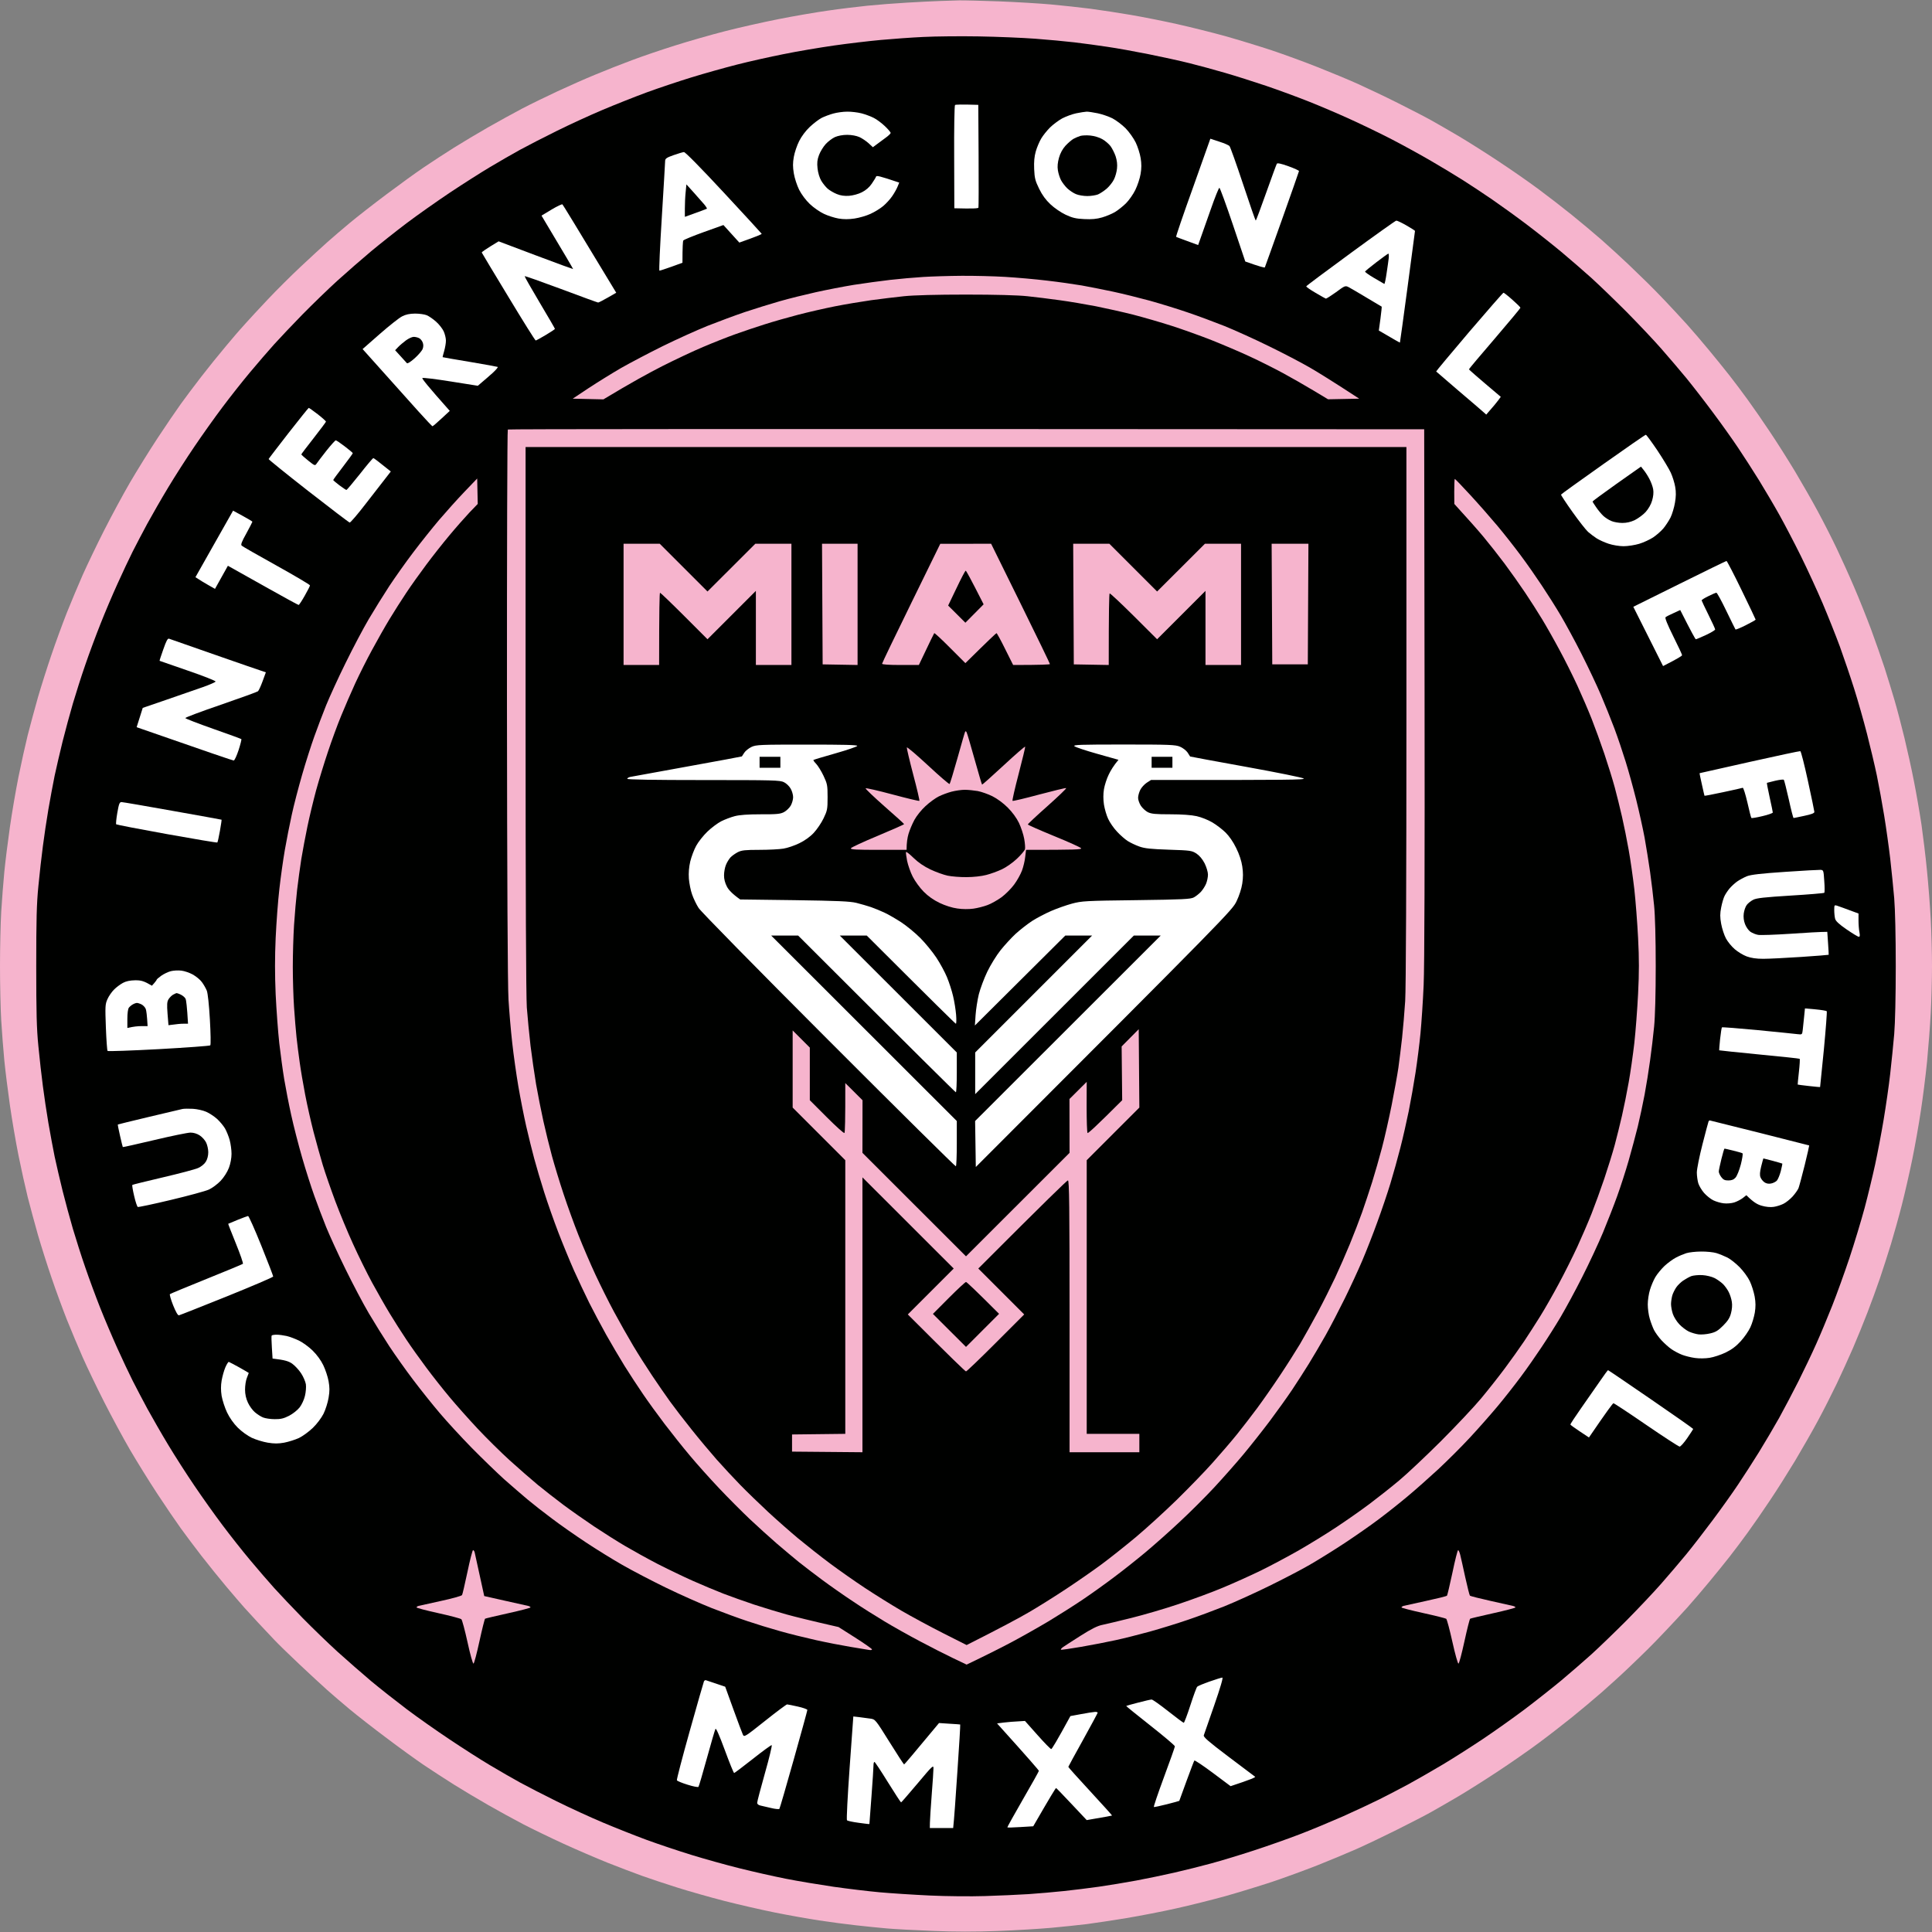 <?xml version="1.0" encoding="UTF-8" standalone="no"?> <svg xmlns:dc="http://purl.org/dc/elements/1.1/" xmlns:cc="http://creativecommons.org/ns#" xmlns:rdf="http://www.w3.org/1999/02/22-rdf-syntax-ns#" xmlns:svg="http://www.w3.org/2000/svg" xmlns="http://www.w3.org/2000/svg" xmlns:sodipodi="http://sodipodi.sourceforge.net/DTD/sodipodi-0.dtd" xmlns:inkscape="http://www.inkscape.org/namespaces/inkscape" id="svg76" version="1.1" height="52" width="52" viewBox="0 0 52 52"><rect x="0" y="0" width="52" height="52" fill="#808080" stroke="none"/><defs id="defs80"></defs><style id="style2"> tspan { white-space:pre } .shp0 { fill: #f6b4cd } .shp1 { fill: #000100 } .shp2 { fill: #ffffff } </style><g transform="matrix(0.208,0,0,0.208,0,0.004)" id="g74"><path id="path4" d="m 121.59,0.11 c -0.74,0.02 -2.63,0.12 -4.2,0.21 -1.57,0.09 -3.89,0.27 -5.15,0.4 -1.27,0.13 -3.58,0.41 -5.15,0.64 -1.57,0.22 -4.46,0.72 -6.42,1.11 -1.97,0.39 -5.07,1.09 -6.9,1.56 -1.83,0.47 -4.72,1.3 -6.42,1.84 -1.7,0.53 -4.2,1.38 -5.55,1.89 -1.35,0.5 -3.49,1.34 -4.75,1.87 -1.27,0.52 -3.48,1.5 -4.92,2.17 -1.44,0.67 -3.51,1.68 -4.6,2.25 -1.09,0.58 -3.05,1.65 -4.36,2.4 -1.3,0.74 -3.3,1.94 -4.44,2.65 -1.13,0.71 -2.88,1.85 -3.88,2.53 -1,0.67 -3.18,2.25 -4.83,3.49 -1.66,1.24 -3.8,2.91 -4.76,3.71 -0.96,0.8 -2.28,1.93 -2.93,2.51 -0.65,0.58 -2.19,1.99 -3.41,3.14 -1.22,1.14 -3.15,3.06 -4.29,4.27 -1.14,1.21 -2.39,2.56 -2.78,3 -0.38,0.43 -0.74,0.82 -0.78,0.87 -0.05,0.04 -0.84,0.97 -1.76,2.06 -0.92,1.09 -2.38,2.9 -3.26,4.04 -0.87,1.13 -2.08,2.73 -2.67,3.56 -0.6,0.83 -1.96,2.83 -3.02,4.44 -1.06,1.61 -2.65,4.18 -3.54,5.7 -0.89,1.53 -2.39,4.31 -3.34,6.18 -0.95,1.87 -2.2,4.48 -2.78,5.78 -0.58,1.31 -1.5,3.52 -2.06,4.91 -0.55,1.4 -1.44,3.82 -1.97,5.39 -0.54,1.57 -1.33,4.06 -1.76,5.54 -0.42,1.49 -1.02,3.7 -1.33,4.92 -0.3,1.22 -0.84,3.64 -1.19,5.38 -0.35,1.75 -0.85,4.67 -1.11,6.5 -0.26,1.83 -0.59,4.43 -0.72,5.78 -0.13,1.35 -0.31,3.67 -0.4,5.15 C 0.07,119.43 0,122.6 0,125 c 0,2.4 0.07,5.57 0.16,7.05 0.09,1.48 0.27,3.8 0.4,5.15 0.13,1.35 0.46,3.95 0.72,5.78 0.26,1.83 0.76,4.75 1.11,6.5 0.35,1.74 0.89,4.16 1.19,5.38 0.31,1.22 0.91,3.43 1.33,4.92 0.43,1.48 1.22,3.97 1.76,5.54 0.53,1.57 1.42,3.99 1.97,5.39 0.56,1.39 1.48,3.6 2.06,4.91 0.58,1.3 1.83,3.91 2.78,5.78 0.95,1.87 2.45,4.65 3.34,6.18 0.89,1.52 2.48,4.09 3.54,5.7 1.06,1.61 2.42,3.61 3.02,4.44 0.59,0.83 1.8,2.43 2.67,3.56 0.88,1.14 2.35,2.95 3.26,4.04 0.92,1.09 1.96,2.3 2.31,2.69 0.35,0.39 1.14,1.24 1.74,1.9 0.61,0.66 1.54,1.65 2.07,2.2 0.52,0.56 2.02,2.02 3.33,3.25 1.31,1.23 2.92,2.72 3.57,3.3 0.65,0.58 1.97,1.71 2.93,2.51 0.96,0.8 3.1,2.47 4.76,3.71 1.65,1.25 3.83,2.82 4.83,3.5 1,0.67 2.75,1.81 3.88,2.52 1.14,0.71 3.14,1.91 4.44,2.65 1.31,0.75 3.34,1.86 4.52,2.48 1.18,0.61 3.53,1.75 5.23,2.53 1.7,0.78 4.27,1.88 5.71,2.46 1.44,0.57 3.44,1.33 4.44,1.69 1,0.36 3.07,1.05 4.6,1.53 1.52,0.48 4.27,1.26 6.1,1.73 1.83,0.47 4.76,1.14 6.5,1.49 1.74,0.35 4.31,0.81 5.71,1.02 1.39,0.21 3.53,0.5 4.75,0.63 1.22,0.14 3.04,0.32 4.04,0.41 1.01,0.09 3.68,0.23 5.95,0.32 2.86,0.12 5.43,0.12 8.4,0.01 2.36,-0.09 5.46,-0.28 6.9,-0.41 1.44,-0.13 3.51,-0.35 4.6,-0.48 1.08,-0.14 3.4,-0.49 5.15,-0.78 1.74,-0.29 4.63,-0.85 6.42,-1.25 1.79,-0.4 4.64,-1.11 6.34,-1.58 1.7,-0.48 4.41,-1.31 6.02,-1.84 1.62,-0.54 4.26,-1.51 5.87,-2.14 1.61,-0.64 3.89,-1.59 5.07,-2.11 1.18,-0.52 3.53,-1.64 5.23,-2.49 1.7,-0.85 3.74,-1.9 4.52,-2.34 0.79,-0.44 2.39,-1.37 3.57,-2.06 1.17,-0.7 3.46,-2.14 5.07,-3.21 1.61,-1.06 3.97,-2.7 5.23,-3.64 1.27,-0.94 3.19,-2.43 4.28,-3.31 1.09,-0.88 2.84,-2.34 3.89,-3.26 1.04,-0.92 2.61,-2.34 3.47,-3.17 0.87,-0.83 1.98,-1.9 2.46,-2.38 0.49,-0.48 1.53,-1.55 2.31,-2.38 0.79,-0.82 2.04,-2.18 2.79,-3 0.74,-0.83 2.03,-2.33 2.85,-3.33 0.83,-1 2.01,-2.46 2.63,-3.25 0.61,-0.78 1.69,-2.21 2.38,-3.17 0.7,-0.96 1.98,-2.81 2.85,-4.12 0.88,-1.3 2.34,-3.62 3.26,-5.14 0.91,-1.53 2.26,-3.88 2.98,-5.23 0.73,-1.35 1.81,-3.49 2.42,-4.76 0.6,-1.26 1.54,-3.33 2.09,-4.59 0.54,-1.26 1.39,-3.33 1.87,-4.59 0.49,-1.27 1.22,-3.26 1.62,-4.44 0.4,-1.18 1.04,-3.17 1.43,-4.44 0.38,-1.26 1.02,-3.54 1.41,-5.07 0.39,-1.52 0.99,-4.16 1.34,-5.86 0.35,-1.7 0.85,-4.51 1.11,-6.26 0.27,-1.74 0.63,-4.63 0.81,-6.41 0.17,-1.79 0.39,-4.64 0.48,-6.34 0.09,-1.7 0.16,-4.41 0.16,-6.02 0,-1.61 -0.07,-4.32 -0.16,-6.02 -0.09,-1.7 -0.31,-4.55 -0.49,-6.34 -0.17,-1.78 -0.5,-4.46 -0.71,-5.94 -0.22,-1.48 -0.65,-3.98 -0.96,-5.54 -0.3,-1.57 -0.87,-4.14 -1.25,-5.71 -0.38,-1.57 -0.95,-3.74 -1.27,-4.83 -0.32,-1.09 -0.9,-2.98 -1.29,-4.2 -0.4,-1.22 -1.19,-3.46 -1.75,-4.99 -0.57,-1.52 -1.55,-3.98 -2.19,-5.46 -0.63,-1.48 -1.65,-3.73 -2.25,-4.99 -0.6,-1.27 -1.69,-3.41 -2.42,-4.76 -0.72,-1.35 -2.07,-3.7 -2.98,-5.23 -0.92,-1.52 -2.38,-3.84 -3.26,-5.14 -0.87,-1.31 -2.15,-3.16 -2.85,-4.12 -0.69,-0.96 -1.77,-2.39 -2.38,-3.17 -0.62,-0.79 -1.8,-2.25 -2.63,-3.25 -0.82,-1 -2.11,-2.5 -2.85,-3.33 -0.75,-0.82 -2,-2.18 -2.79,-3.01 -0.78,-0.82 -1.85,-1.92 -2.38,-2.43 -0.52,-0.51 -1.63,-1.58 -2.46,-2.38 -0.83,-0.79 -2.36,-2.19 -3.4,-3.11 -1.05,-0.92 -2.8,-2.38 -3.89,-3.26 -1.09,-0.88 -3.01,-2.37 -4.28,-3.31 -1.26,-0.94 -3.62,-2.58 -5.23,-3.64 -1.61,-1.07 -3.9,-2.51 -5.07,-3.21 -1.18,-0.69 -2.78,-1.62 -3.57,-2.06 -0.78,-0.44 -2.75,-1.45 -4.36,-2.26 -1.61,-0.81 -3.93,-1.91 -5.15,-2.46 -1.22,-0.55 -3.58,-1.53 -5.23,-2.18 -1.66,-0.66 -4.33,-1.64 -5.95,-2.18 -1.61,-0.53 -4.32,-1.36 -6.02,-1.84 -1.7,-0.47 -4.52,-1.17 -6.26,-1.56 -1.75,-0.39 -4.42,-0.92 -5.95,-1.18 -1.52,-0.26 -3.88,-0.62 -5.23,-0.8 -1.35,-0.17 -3.63,-0.42 -5.07,-0.55 -1.44,-0.13 -4.44,-0.31 -6.66,-0.4 -2.22,-0.08 -4.58,-0.14 -5.23,-0.13 -0.66,0.02 -1.8,0.05 -2.54,0.08 z" class="shp0"></path><path id="path6" d="m 119.53,4.76 c -1.53,0.07 -4.02,0.25 -5.55,0.39 -1.52,0.14 -4.25,0.46 -6.06,0.72 -1.81,0.26 -4.74,0.75 -6.5,1.11 -1.77,0.35 -4.5,0.96 -6.06,1.36 -1.57,0.4 -4.21,1.14 -5.87,1.65 -1.66,0.51 -4.26,1.38 -5.79,1.94 -1.52,0.56 -4.09,1.58 -5.7,2.26 -1.62,0.68 -4.29,1.91 -5.95,2.73 -1.66,0.82 -3.8,1.92 -4.75,2.44 -0.96,0.53 -2.71,1.53 -3.89,2.24 -1.18,0.7 -3.53,2.2 -5.23,3.33 -1.7,1.14 -4.2,2.9 -5.55,3.92 -1.35,1.02 -3.42,2.66 -4.6,3.64 -1.17,0.98 -3.13,2.69 -4.36,3.8 -1.22,1.11 -3.25,3.08 -4.52,4.37 -1.26,1.29 -2.91,3.03 -3.66,3.86 -0.75,0.83 -2.16,2.47 -3.14,3.64 -0.99,1.18 -2.59,3.21 -3.57,4.52 -0.98,1.3 -2.61,3.59 -3.61,5.07 -1.01,1.48 -2.54,3.87 -3.4,5.3 -0.87,1.44 -2.08,3.55 -2.7,4.68 -0.61,1.13 -1.47,2.77 -1.91,3.64 -0.44,0.87 -1.31,2.73 -1.94,4.12 -0.64,1.4 -1.64,3.75 -2.22,5.23 -0.59,1.48 -1.48,3.87 -1.97,5.31 -0.5,1.43 -1.21,3.68 -1.6,4.99 -0.38,1.3 -0.98,3.51 -1.33,4.91 -0.34,1.39 -0.81,3.39 -1.03,4.43 -0.21,1.05 -0.58,3.01 -0.81,4.36 -0.23,1.35 -0.55,3.49 -0.71,4.75 -0.17,1.27 -0.43,3.58 -0.58,5.15 -0.23,2.29 -0.28,4.36 -0.28,10.38 0,6.02 0.05,8.09 0.28,10.38 0.15,1.57 0.41,3.88 0.58,5.15 0.16,1.26 0.48,3.4 0.71,4.75 0.23,1.35 0.6,3.31 0.81,4.36 0.22,1.04 0.69,3.04 1.03,4.43 0.35,1.4 0.95,3.61 1.33,4.91 0.39,1.31 1.1,3.56 1.6,4.99 0.49,1.44 1.36,3.79 1.93,5.23 0.57,1.44 1.57,3.79 2.22,5.23 0.65,1.44 1.54,3.33 1.98,4.2 0.44,0.87 1.3,2.51 1.91,3.64 0.62,1.13 1.83,3.24 2.7,4.68 0.86,1.43 2.39,3.82 3.4,5.3 1,1.48 2.63,3.77 3.61,5.07 0.98,1.31 2.58,3.34 3.57,4.52 0.98,1.17 2.39,2.81 3.14,3.64 0.75,0.83 2.4,2.57 3.66,3.86 1.27,1.29 3.3,3.26 4.52,4.37 1.23,1.11 3.19,2.82 4.36,3.81 1.18,0.98 3.25,2.61 4.6,3.63 1.35,1.02 3.85,2.78 5.55,3.91 1.7,1.14 4.05,2.64 5.23,3.34 1.18,0.71 2.93,1.71 3.89,2.24 0.95,0.52 3.09,1.62 4.75,2.44 1.66,0.82 4.33,2.05 5.95,2.73 1.61,0.68 4.18,1.7 5.7,2.26 1.53,0.56 4.13,1.43 5.79,1.94 1.66,0.51 4.44,1.29 6.18,1.72 1.75,0.44 4.46,1.05 6.03,1.36 1.57,0.31 4.35,0.77 6.18,1.04 1.83,0.26 4.51,0.58 5.94,0.71 1.44,0.13 4.37,0.32 6.5,0.42 2.14,0.1 5.35,0.13 7.14,0.07 1.78,-0.05 4.32,-0.17 5.62,-0.25 1.31,-0.09 3.38,-0.27 4.6,-0.4 1.22,-0.13 3.26,-0.38 4.52,-0.56 1.26,-0.18 3.44,-0.54 4.84,-0.8 1.39,-0.26 3.6,-0.72 4.91,-1.02 1.31,-0.3 3.45,-0.83 4.76,-1.19 1.3,-0.35 3.8,-1.11 5.54,-1.68 1.75,-0.57 4.39,-1.5 5.87,-2.07 1.48,-0.56 4.01,-1.62 5.63,-2.33 1.61,-0.72 3.75,-1.72 4.75,-2.22 1.01,-0.5 2.68,-1.38 3.73,-1.94 1.05,-0.57 3.01,-1.7 4.36,-2.5 1.35,-0.8 3.7,-2.3 5.23,-3.32 1.53,-1.02 3.99,-2.77 5.47,-3.88 1.48,-1.12 3.62,-2.81 4.75,-3.75 1.13,-0.95 2.88,-2.46 3.89,-3.37 1,-0.91 3.03,-2.87 4.52,-4.36 1.48,-1.5 3.51,-3.64 4.5,-4.77 0.99,-1.13 2.45,-2.84 3.24,-3.8 0.78,-0.95 2.33,-2.95 3.43,-4.43 1.11,-1.48 2.58,-3.55 3.28,-4.6 0.7,-1.04 1.92,-2.93 2.7,-4.19 0.78,-1.27 1.96,-3.26 2.62,-4.44 0.65,-1.18 1.78,-3.32 2.5,-4.75 0.72,-1.44 1.76,-3.61 2.3,-4.83 0.55,-1.22 1.47,-3.43 2.06,-4.92 0.59,-1.48 1.59,-4.26 2.23,-6.17 0.64,-1.92 1.52,-4.84 1.97,-6.5 0.44,-1.66 1.05,-4.19 1.36,-5.62 0.31,-1.44 0.81,-4.04 1.1,-5.79 0.29,-1.74 0.68,-4.41 0.85,-5.94 0.17,-1.52 0.41,-3.84 0.52,-5.15 0.12,-1.43 0.2,-4.91 0.2,-8.79 0,-3.88 -0.08,-7.36 -0.2,-8.79 -0.11,-1.31 -0.35,-3.63 -0.52,-5.15 -0.18,-1.53 -0.53,-4.02 -0.78,-5.55 -0.25,-1.52 -0.67,-3.84 -0.94,-5.15 -0.27,-1.3 -0.85,-3.74 -1.28,-5.42 -0.43,-1.68 -1.18,-4.32 -1.67,-5.86 -0.49,-1.55 -1.32,-3.99 -1.84,-5.43 -0.53,-1.44 -1.54,-3.97 -2.24,-5.62 -0.71,-1.66 -1.97,-4.4 -2.81,-6.1 -0.84,-1.7 -2.09,-4.09 -2.77,-5.31 -0.68,-1.22 -1.88,-3.25 -2.66,-4.52 -0.78,-1.26 -2,-3.15 -2.7,-4.19 -0.7,-1.05 -2.17,-3.12 -3.28,-4.6 -1.1,-1.48 -2.65,-3.48 -3.43,-4.43 -0.79,-0.96 -2.25,-2.67 -3.24,-3.8 -0.99,-1.13 -3.02,-3.27 -4.5,-4.77 -1.49,-1.49 -3.52,-3.45 -4.52,-4.36 -1.01,-0.91 -2.76,-2.42 -3.89,-3.37 -1.13,-0.94 -3.16,-2.55 -4.51,-3.57 -1.35,-1.02 -3.35,-2.46 -4.44,-3.21 -1.09,-0.75 -2.77,-1.86 -3.73,-2.47 -0.96,-0.61 -2.81,-1.73 -4.12,-2.49 -1.31,-0.77 -3.59,-2.02 -5.07,-2.79 -1.48,-0.77 -3.95,-1.96 -5.47,-2.65 -1.53,-0.7 -3.95,-1.73 -5.39,-2.3 -1.44,-0.57 -3.9,-1.48 -5.47,-2.01 -1.57,-0.53 -3.96,-1.29 -5.31,-1.68 -1.35,-0.39 -3.42,-0.96 -4.6,-1.25 -1.18,-0.3 -3.57,-0.82 -5.31,-1.17 -1.74,-0.35 -4.13,-0.78 -5.31,-0.95 -1.18,-0.18 -3.1,-0.44 -4.28,-0.58 -1.18,-0.14 -3.46,-0.35 -5.07,-0.47 -1.62,-0.12 -4.9,-0.26 -7.3,-0.3 -2.39,-0.04 -5.6,-0.01 -7.13,0.07 z" class="shp1"></path><path id="path8" d="m 123.58,13.57 c -0.08,0.06 -0.13,3.09 -0.11,6.74 l 0.02,6.62 c 2.44,0.07 3.08,0.02 3.12,-0.08 0.03,-0.08 0.04,-3.11 0.02,-6.73 l -0.04,-6.57 c -2.23,-0.07 -2.94,-0.04 -3.01,0.02 z m -15.74,1.1 c -0.46,0.12 -1.14,0.38 -1.51,0.56 -0.37,0.19 -1.06,0.72 -1.54,1.17 -0.53,0.5 -1.08,1.23 -1.38,1.84 -0.28,0.55 -0.59,1.47 -0.69,2.04 -0.14,0.79 -0.14,1.29 0,2.14 0.1,0.61 0.41,1.56 0.69,2.12 0.3,0.59 0.86,1.35 1.38,1.84 0.48,0.46 1.3,1.03 1.82,1.27 0.52,0.25 1.38,0.52 1.9,0.61 0.66,0.11 1.3,0.11 2.06,0 0.61,-0.09 1.54,-0.36 2.06,-0.6 0.53,-0.24 1.27,-0.69 1.66,-1.02 0.38,-0.32 0.91,-0.9 1.17,-1.29 0.27,-0.39 0.58,-0.95 0.69,-1.23 l 0.21,-0.51 c -2.61,-0.88 -2.95,-0.94 -3,-0.77 -0.04,0.12 -0.29,0.53 -0.56,0.92 -0.31,0.46 -0.76,0.84 -1.27,1.1 -0.47,0.24 -1.16,0.42 -1.67,0.46 -0.59,0.04 -1.1,-0.03 -1.58,-0.23 -0.4,-0.16 -0.92,-0.47 -1.18,-0.69 -0.25,-0.22 -0.62,-0.68 -0.83,-1.03 -0.22,-0.38 -0.42,-1.02 -0.48,-1.59 -0.08,-0.73 -0.04,-1.13 0.19,-1.74 0.16,-0.43 0.55,-1.07 0.86,-1.41 0.31,-0.34 0.85,-0.75 1.2,-0.91 0.39,-0.17 1,-0.29 1.58,-0.29 0.59,0 1.2,0.12 1.59,0.29 0.35,0.16 0.88,0.52 1.19,0.8 l 0.55,0.51 c 0.74,-0.55 1.25,-0.93 1.62,-1.2 0.37,-0.26 0.67,-0.55 0.68,-0.64 0.01,-0.09 -0.33,-0.49 -0.75,-0.89 -0.41,-0.39 -1.06,-0.88 -1.43,-1.06 -0.37,-0.19 -1.08,-0.46 -1.58,-0.59 -0.51,-0.13 -1.34,-0.23 -1.87,-0.22 -0.52,0 -1.32,0.11 -1.78,0.24 z m 31.43,-0.03 c -0.53,0.11 -1.34,0.41 -1.82,0.66 -0.47,0.26 -1.18,0.79 -1.58,1.18 -0.4,0.4 -0.91,1.04 -1.14,1.43 -0.23,0.39 -0.55,1.13 -0.7,1.66 -0.19,0.67 -0.25,1.33 -0.21,2.29 0.05,1.16 0.14,1.52 0.64,2.54 0.4,0.82 0.86,1.45 1.47,2.02 0.48,0.46 1.36,1.06 1.95,1.34 0.88,0.41 1.32,0.52 2.42,0.57 0.97,0.05 1.61,-0.01 2.3,-0.21 0.52,-0.15 1.27,-0.46 1.66,-0.69 0.39,-0.23 1.03,-0.74 1.43,-1.13 0.39,-0.39 0.95,-1.18 1.22,-1.74 0.28,-0.57 0.59,-1.5 0.68,-2.06 0.13,-0.74 0.13,-1.33 0.01,-2.06 -0.09,-0.57 -0.38,-1.48 -0.64,-2.02 -0.27,-0.55 -0.85,-1.37 -1.31,-1.84 -0.46,-0.46 -1.23,-1.04 -1.71,-1.29 -0.48,-0.24 -1.33,-0.53 -1.9,-0.65 -0.56,-0.12 -1.21,-0.21 -1.42,-0.21 -0.22,0.01 -0.83,0.1 -1.35,0.21 z" class="shp2"></path><path id="path10" d="m 139.79,17.57 c -0.23,0.07 -0.63,0.24 -0.87,0.37 -0.24,0.13 -0.71,0.54 -1.04,0.89 -0.39,0.43 -0.68,0.97 -0.85,1.57 -0.17,0.61 -0.22,1.14 -0.14,1.62 0.06,0.39 0.24,0.96 0.4,1.27 0.16,0.3 0.52,0.78 0.81,1.06 0.3,0.28 0.8,0.62 1.13,0.75 0.32,0.14 0.98,0.25 1.46,0.25 0.48,0 1.11,-0.1 1.39,-0.21 0.28,-0.12 0.79,-0.46 1.13,-0.75 0.34,-0.3 0.76,-0.83 0.93,-1.18 0.18,-0.35 0.36,-0.99 0.4,-1.43 0.06,-0.52 -0.01,-1.06 -0.18,-1.58 -0.15,-0.44 -0.45,-1.02 -0.66,-1.31 -0.21,-0.28 -0.69,-0.69 -1.06,-0.9 -0.4,-0.23 -1.04,-0.42 -1.55,-0.47 -0.48,-0.05 -1.06,-0.02 -1.3,0.05 z" class="shp1"></path><path id="path12" d="m 154.37,24.26 c -1.25,3.47 -2.23,6.34 -2.18,6.37 0.04,0.03 0.7,0.27 1.46,0.55 l 1.39,0.51 c 0.46,-1.29 1.05,-2.97 1.61,-4.56 0.55,-1.59 1.07,-2.87 1.14,-2.85 0.08,0.02 0.87,2.18 1.75,4.79 l 1.6,4.75 c 1.91,0.68 2.49,0.82 2.53,0.76 0.03,-0.07 1.04,-2.87 2.23,-6.22 1.19,-3.36 2.18,-6.16 2.19,-6.24 0.02,-0.07 -0.6,-0.35 -1.37,-0.63 -0.97,-0.35 -1.43,-0.44 -1.5,-0.32 -0.06,0.1 -0.68,1.79 -1.38,3.76 -0.7,1.97 -1.3,3.59 -1.35,3.59 -0.04,0 -0.78,-2.12 -1.64,-4.72 -0.86,-2.59 -1.65,-4.8 -1.75,-4.91 -0.09,-0.12 -0.69,-0.38 -1.33,-0.58 l -1.15,-0.38 m -69.47,2.13 c -0.88,0.31 -1.07,0.44 -1.08,0.73 0,0.2 -0.2,3.48 -0.43,7.29 -0.24,3.81 -0.38,6.93 -0.31,6.93 0.06,0 0.76,-0.23 1.55,-0.51 l 1.43,-0.52 c 0,-2.08 0.05,-2.77 0.11,-2.88 0.07,-0.1 1.26,-0.59 2.65,-1.09 l 2.54,-0.91 2.06,2.27 c 2.27,-0.8 2.92,-1.08 2.89,-1.14 -0.02,-0.05 -2.23,-2.46 -4.91,-5.34 -3.05,-3.28 -4.98,-5.24 -5.15,-5.23 -0.15,0.01 -0.76,0.19 -1.35,0.4 z" class="shp2"></path><path id="path14" d="m 88.72,24.87 c -0.06,0.57 -0.1,1.51 -0.1,2.1 v 1.07 c 2.15,-0.77 2.81,-1.02 2.85,-1.05 0.04,-0.03 -0.11,-0.28 -0.35,-0.57 -0.24,-0.28 -0.86,-0.98 -1.37,-1.55 l -0.93,-1.03" class="shp1"></path><path id="path16" d="m 71.37,27.1 -1.3,0.78 c 3.2,5.34 4.11,6.91 4.09,6.92 -0.03,0.01 -2.21,-0.79 -4.84,-1.78 l -4.8,-1.81 c -1.72,1.04 -2.2,1.39 -2.18,1.45 0.02,0.06 1.57,2.64 3.45,5.74 1.87,3.1 3.46,5.64 3.53,5.64 0.06,0 0.65,-0.32 1.3,-0.71 0.66,-0.39 1.19,-0.75 1.19,-0.79 0,-0.05 -0.89,-1.58 -1.98,-3.41 -1.09,-1.83 -1.96,-3.36 -1.94,-3.41 0.02,-0.05 2.14,0.7 4.72,1.66 2.57,0.97 4.73,1.75 4.79,1.75 0.07,0 0.62,-0.28 1.23,-0.63 l 1.11,-0.64 c -5.3,-8.77 -6.89,-11.37 -6.96,-11.43 -0.06,-0.06 -0.69,0.24 -1.41,0.67 z m 103.41,5.63 c -3.14,2.3 -5.73,4.23 -5.75,4.3 -0.02,0.07 0.51,0.44 1.18,0.83 0.67,0.4 1.28,0.74 1.35,0.76 0.07,0.02 0.66,-0.36 1.32,-0.83 1.13,-0.84 1.2,-0.87 1.62,-0.66 0.24,0.12 1.29,0.74 2.34,1.37 1.05,0.63 1.92,1.15 1.95,1.16 0.02,0.02 -0.05,0.72 -0.16,1.56 l -0.21,1.53 c 2.09,1.23 2.71,1.57 2.73,1.56 0.02,-0.02 0.46,-3.26 0.99,-7.2 0.53,-3.94 0.96,-7.2 0.96,-7.25 0,-0.04 -0.5,-0.36 -1.11,-0.71 -0.61,-0.35 -1.2,-0.63 -1.31,-0.62 -0.11,0.01 -2.76,1.9 -5.9,4.2 z" class="shp2"></path><path id="path18" d="m 178.11,33.91 c -0.79,0.6 -1.45,1.15 -1.47,1.21 -0.02,0.07 0.51,0.45 1.18,0.84 0.67,0.4 1.26,0.74 1.31,0.76 0.05,0.02 0.18,-0.58 0.29,-1.35 0.12,-0.76 0.24,-1.65 0.28,-1.98 0.03,-0.33 0.01,-0.59 -0.05,-0.59 -0.06,0.01 -0.76,0.51 -1.54,1.11 z" class="shp1"></path><path id="path20" d="m 119.45,35.82 c -1.13,0.07 -3.06,0.24 -4.28,0.38 -1.22,0.14 -3.32,0.43 -4.68,0.64 -1.35,0.22 -3.56,0.65 -4.91,0.95 -1.35,0.3 -3.46,0.82 -4.68,1.17 -1.22,0.35 -3.25,0.98 -4.51,1.4 -1.27,0.43 -3.44,1.24 -4.84,1.79 -1.39,0.56 -4,1.74 -5.79,2.62 -1.78,0.88 -4.21,2.16 -5.39,2.83 -1.17,0.68 -3.06,1.85 -4.2,2.6 l -2.06,1.37 3.97,0.09 c 3.56,-2.15 5.95,-3.45 7.6,-4.29 1.66,-0.84 4.05,-1.97 5.32,-2.5 1.26,-0.54 3.11,-1.27 4.12,-1.63 1,-0.36 2.71,-0.94 3.8,-1.28 1.09,-0.35 3.05,-0.91 4.36,-1.25 1.31,-0.34 3.45,-0.83 4.76,-1.09 1.31,-0.26 3.41,-0.61 4.67,-0.79 1.27,-0.17 3.19,-0.41 4.28,-0.52 1.27,-0.13 4.16,-0.21 8.01,-0.21 3.82,0 6.72,0.08 7.93,0.21 1.04,0.11 2.93,0.34 4.2,0.52 1.26,0.17 3.37,0.53 4.67,0.78 1.31,0.26 3.49,0.75 4.84,1.09 1.35,0.35 3.6,1 4.99,1.45 1.4,0.45 3.72,1.28 5.16,1.85 1.43,0.57 3.65,1.51 4.91,2.1 1.26,0.58 3.19,1.55 4.28,2.14 1.09,0.59 2.86,1.6 3.92,2.24 l 1.95,1.17 4.03,-0.08 c -3.43,-2.24 -5.32,-3.41 -6.41,-4.04 -1.09,-0.63 -3.48,-1.88 -5.31,-2.77 -1.83,-0.9 -4.4,-2.06 -5.71,-2.59 -1.31,-0.52 -3.45,-1.32 -4.76,-1.76 -1.3,-0.45 -3.52,-1.13 -4.91,-1.52 -1.4,-0.38 -3.54,-0.91 -4.76,-1.17 -1.22,-0.26 -3.04,-0.62 -4.04,-0.8 -1,-0.17 -3.03,-0.46 -4.52,-0.63 -1.48,-0.18 -3.9,-0.39 -5.39,-0.48 -1.48,-0.09 -4.01,-0.15 -5.62,-0.14 -1.62,0.01 -3.87,0.08 -5,0.15 z" class="shp0"></path><path id="path22" d="m 190.11,42.93 c -2.37,2.79 -4.3,5.1 -4.27,5.12 0.02,0.03 1.32,1.15 2.89,2.49 1.57,1.33 3.02,2.58 3.22,2.76 l 0.37,0.33 c 0.97,-1.11 1.39,-1.62 1.56,-1.86 l 0.32,-0.44 c -3.2,-2.7 -4.12,-3.52 -4.12,-3.56 0,-0.05 1.49,-1.83 3.33,-3.96 1.83,-2.14 3.33,-3.94 3.33,-4 0.01,-0.07 -0.46,-0.53 -1.03,-1.03 -0.57,-0.51 -1.09,-0.92 -1.16,-0.92 -0.06,0 -2.06,2.29 -4.44,5.07 z M 52.03,40.92 c -0.38,0.19 -1.68,1.22 -2.9,2.29 l -2.21,1.94 c 4.23,4.73 6.24,6.98 7.21,8.05 0.96,1.07 1.79,1.94 1.83,1.94 0.04,0.01 0.57,-0.44 1.16,-0.99 l 1.08,-1 c -2.84,-3.19 -3.61,-4.17 -3.55,-4.25 0.07,-0.07 1.71,0.13 3.65,0.44 l 3.53,0.56 c 0.92,-0.77 1.52,-1.31 1.94,-1.68 0.41,-0.38 0.7,-0.72 0.63,-0.76 -0.06,-0.03 -1.69,-0.33 -3.6,-0.65 -1.92,-0.32 -3.51,-0.59 -3.52,-0.61 -0.02,-0.01 0.07,-0.37 0.2,-0.81 0.12,-0.44 0.23,-1.04 0.22,-1.35 0,-0.3 -0.13,-0.84 -0.29,-1.19 -0.16,-0.34 -0.6,-0.91 -0.99,-1.25 -0.38,-0.34 -0.93,-0.72 -1.21,-0.83 -0.29,-0.12 -0.96,-0.21 -1.51,-0.21 -0.7,0.01 -1.19,0.11 -1.67,0.36 z" class="shp2"></path><path id="path24" d="m 52.54,44.02 c -0.34,0.25 -0.8,0.64 -1.02,0.87 l -0.39,0.41 c 1.08,1.18 1.45,1.59 1.52,1.67 0.07,0.1 0.47,-0.15 1.01,-0.63 0.49,-0.44 0.96,-0.99 1.04,-1.23 0.1,-0.28 0.1,-0.57 -0.01,-0.83 -0.08,-0.22 -0.3,-0.47 -0.47,-0.55 -0.18,-0.09 -0.49,-0.16 -0.69,-0.16 -0.2,0 -0.65,0.2 -0.99,0.45 z" class="shp1"></path><path id="path26" d="m 37.33,56.02 c -1.39,1.79 -2.55,3.3 -2.57,3.36 -0.01,0.06 2.3,1.93 5.14,4.15 2.85,2.22 5.25,4.05 5.35,4.07 0.09,0.02 1.04,-1.08 2.09,-2.45 1.06,-1.37 2.22,-2.87 2.58,-3.32 l 0.65,-0.84 c -1.66,-1.34 -2.19,-1.73 -2.26,-1.73 -0.06,-0.01 -0.85,0.92 -1.74,2.06 -0.9,1.13 -1.68,2.06 -1.75,2.06 -0.06,-0.01 -0.47,-0.28 -0.9,-0.6 -0.43,-0.33 -0.79,-0.63 -0.8,-0.68 -0.01,-0.04 0.56,-0.82 1.27,-1.74 0.7,-0.91 1.27,-1.7 1.26,-1.74 0,-0.05 -0.47,-0.44 -1.03,-0.87 -0.57,-0.44 -1.09,-0.79 -1.17,-0.79 -0.08,0 -0.62,0.6 -1.21,1.34 -0.58,0.74 -1.15,1.49 -1.27,1.67 -0.21,0.3 -0.24,0.29 -1.1,-0.4 -0.49,-0.39 -0.88,-0.75 -0.88,-0.79 0,-0.05 0.72,-0.99 1.59,-2.1 0.87,-1.11 1.59,-2.08 1.6,-2.14 0,-0.07 -0.48,-0.5 -1.07,-0.96 -0.6,-0.46 -1.12,-0.83 -1.16,-0.82 -0.04,0 -1.22,1.47 -2.62,3.26 z" class="shp2"></path><path id="path28" d="m 65.71,55.56 c -0.07,0.05 -0.12,16.06 -0.11,35.56 0.02,22.37 0.09,36.47 0.2,38.2 0.09,1.5 0.3,4.01 0.48,5.58 0.17,1.57 0.53,4.1 0.79,5.63 0.26,1.52 0.72,3.86 1.02,5.18 0.31,1.33 0.77,3.22 1.04,4.2 0.26,0.98 0.84,2.93 1.28,4.32 0.44,1.39 1.27,3.75 1.84,5.23 0.57,1.48 1.48,3.69 2.02,4.91 0.55,1.22 1.44,3.11 1.98,4.2 0.55,1.09 1.53,2.94 2.19,4.12 0.66,1.17 1.73,2.99 2.38,4.04 0.65,1.04 1.72,2.68 2.38,3.64 0.65,0.96 1.92,2.71 2.81,3.88 0.9,1.18 2.37,3.03 3.29,4.12 0.91,1.09 2.61,2.99 3.78,4.22 1.16,1.23 2.94,3.01 3.94,3.96 1.01,0.95 2.58,2.37 3.49,3.16 0.91,0.78 2.2,1.86 2.85,2.39 0.65,0.52 2.01,1.56 3.01,2.3 1.01,0.75 2.79,2 3.97,2.78 1.17,0.79 3.03,1.96 4.12,2.61 1.09,0.66 3.12,1.8 4.52,2.54 1.39,0.74 3.33,1.73 4.32,2.2 l 1.78,0.85 c 2.76,-1.32 4.64,-2.28 5.94,-2.97 1.31,-0.7 3.43,-1.9 4.72,-2.67 1.29,-0.78 3.25,-2.02 4.36,-2.77 1.11,-0.75 2.95,-2.06 4.08,-2.92 1.14,-0.85 2.95,-2.29 4.04,-3.2 1.09,-0.91 3.09,-2.68 4.43,-3.94 1.35,-1.25 3.38,-3.28 4.51,-4.5 1.13,-1.22 2.8,-3.11 3.71,-4.2 0.91,-1.09 2.46,-3.05 3.44,-4.35 0.98,-1.31 2.28,-3.13 2.89,-4.04 0.61,-0.92 1.58,-2.42 2.14,-3.33 0.57,-0.92 1.55,-2.59 2.19,-3.72 0.64,-1.14 1.75,-3.28 2.48,-4.76 0.73,-1.48 1.75,-3.69 2.27,-4.91 0.52,-1.22 1.4,-3.46 1.95,-4.99 0.56,-1.52 1.32,-3.77 1.69,-4.99 0.37,-1.22 0.95,-3.29 1.28,-4.59 0.34,-1.31 0.82,-3.45 1.09,-4.76 0.26,-1.3 0.66,-3.55 0.88,-4.99 0.22,-1.43 0.51,-3.72 0.64,-5.07 0.13,-1.35 0.32,-4.16 0.41,-6.25 0.11,-2.44 0.15,-16.01 0.12,-37.87 L 184.29,55.53 C 92.49,55.47 65.78,55.5 65.71,55.56 Z" class="shp0"></path><path id="path30" d="m 207.44,60.06 c -2.97,2.1 -5.42,3.86 -5.44,3.92 -0.03,0.06 0.64,1.07 1.47,2.24 0.84,1.18 1.75,2.34 2.03,2.59 0.28,0.25 0.78,0.62 1.1,0.83 0.33,0.21 1.03,0.53 1.55,0.7 0.54,0.18 1.38,0.32 1.94,0.32 0.55,0 1.45,-0.14 2.02,-0.31 0.57,-0.17 1.38,-0.55 1.81,-0.83 0.43,-0.29 1.02,-0.81 1.32,-1.16 0.29,-0.35 0.71,-0.99 0.93,-1.42 0.21,-0.44 0.47,-1.3 0.57,-1.91 0.14,-0.8 0.15,-1.37 0.03,-2.05 -0.09,-0.53 -0.35,-1.35 -0.57,-1.83 -0.22,-0.48 -1,-1.78 -1.74,-2.89 -0.75,-1.11 -1.42,-2.02 -1.49,-2.02 -0.08,0 -2.57,1.72 -5.53,3.82 z" class="shp2"></path><path id="path32" d="m 68.01,92.92 c 0,22.78 0.06,35.91 0.16,37.43 0.1,1.28 0.31,3.51 0.48,4.95 0.18,1.44 0.5,3.68 0.72,4.99 0.23,1.31 0.65,3.44 0.94,4.75 0.29,1.31 0.79,3.34 1.11,4.52 0.32,1.17 0.99,3.38 1.5,4.91 0.5,1.52 1.38,3.95 1.95,5.38 0.57,1.44 1.55,3.72 2.18,5.07 0.63,1.35 1.71,3.53 2.42,4.84 0.7,1.3 1.81,3.26 2.46,4.35 0.65,1.09 1.76,2.84 2.46,3.88 0.7,1.05 1.74,2.55 2.3,3.33 0.57,0.79 1.83,2.43 2.81,3.65 0.97,1.22 2.43,2.96 3.24,3.88 0.81,0.91 2.19,2.4 3.07,3.3 0.88,0.9 2.5,2.47 3.59,3.48 1.09,1.01 2.84,2.55 3.88,3.42 1.05,0.87 2.9,2.33 4.12,3.24 1.22,0.91 3.26,2.34 4.52,3.17 1.27,0.84 3.37,2.15 4.68,2.92 1.31,0.76 3.75,2.08 5.43,2.93 l 3.05,1.54 c 4.48,-2.26 6.78,-3.5 8,-4.21 1.23,-0.71 3.44,-2.1 4.92,-3.08 1.48,-0.98 3.55,-2.42 4.6,-3.2 1.04,-0.77 3,-2.33 4.36,-3.46 1.35,-1.13 3.73,-3.3 5.29,-4.82 1.56,-1.53 3.67,-3.7 4.68,-4.84 1.01,-1.13 2.42,-2.77 3.12,-3.64 0.7,-0.87 1.89,-2.41 2.63,-3.41 0.74,-1 2.06,-2.89 2.93,-4.2 0.87,-1.3 2.05,-3.16 2.62,-4.11 0.56,-0.96 1.6,-2.82 2.3,-4.12 0.7,-1.31 1.7,-3.31 2.23,-4.44 0.53,-1.13 1.39,-3.09 1.91,-4.36 0.52,-1.26 1.23,-3.11 1.59,-4.12 0.35,-1 0.93,-2.74 1.29,-3.88 0.35,-1.13 0.93,-3.13 1.27,-4.43 0.35,-1.31 0.91,-3.81 1.26,-5.55 0.34,-1.74 0.74,-3.92 0.87,-4.83 0.13,-0.92 0.34,-2.66 0.48,-3.88 0.13,-1.22 0.31,-3.36 0.4,-4.75 0.1,-1.58 0.16,-15.58 0.16,-37.12 V 57.83 H 68.01 m 141.18,4.75 c -1.73,1.23 -3.13,2.26 -3.12,2.3 0.01,0.04 0.22,0.38 0.48,0.75 0.25,0.37 0.66,0.86 0.91,1.1 0.25,0.23 0.72,0.54 1.05,0.67 0.32,0.14 0.96,0.25 1.42,0.25 0.56,0 1.09,-0.12 1.63,-0.38 0.43,-0.22 1.06,-0.68 1.38,-1.03 0.36,-0.4 0.7,-0.98 0.84,-1.48 0.16,-0.53 0.21,-1.06 0.14,-1.47 -0.06,-0.35 -0.28,-0.95 -0.49,-1.34 -0.21,-0.4 -0.54,-0.91 -0.74,-1.15 l -0.35,-0.44" class="shp1"></path><path id="path34" d="m 60.1,63.62 c -0.91,0.95 -2.38,2.59 -3.27,3.63 -0.89,1.05 -2.4,2.94 -3.35,4.2 -0.96,1.26 -2.35,3.23 -3.1,4.36 -0.74,1.13 -1.94,3.06 -2.66,4.28 -0.72,1.22 -2.07,3.78 -3.01,5.7 -0.95,1.92 -2.07,4.38 -2.51,5.46 -0.44,1.09 -1.12,2.89 -1.52,4.01 -0.4,1.11 -1.12,3.35 -1.59,4.99 -0.47,1.63 -1.08,3.96 -1.34,5.18 -0.27,1.22 -0.67,3.26 -0.89,4.52 -0.22,1.26 -0.54,3.54 -0.71,5.07 -0.18,1.52 -0.39,4.38 -0.48,6.34 -0.11,2.48 -0.11,4.69 0,7.28 0.1,2.05 0.31,4.9 0.47,6.34 0.17,1.44 0.45,3.54 0.64,4.67 0.19,1.14 0.59,3.2 0.9,4.6 0.3,1.39 0.94,3.87 1.41,5.5 0.47,1.64 1.19,3.88 1.59,4.99 0.4,1.12 1.08,2.92 1.52,4.01 0.44,1.08 1.56,3.54 2.51,5.46 0.94,1.92 2.29,4.48 3.01,5.7 0.72,1.22 1.92,3.15 2.66,4.28 0.75,1.13 2.14,3.1 3.1,4.36 0.95,1.26 2.49,3.19 3.42,4.28 0.92,1.09 2.78,3.11 4.13,4.49 1.36,1.38 3.25,3.21 4.2,4.07 0.96,0.85 2.32,2.02 3.02,2.61 0.69,0.58 2.12,1.7 3.17,2.48 1.04,0.79 3.01,2.17 4.36,3.06 1.35,0.9 3.49,2.22 4.75,2.94 1.27,0.73 3.8,2.05 5.63,2.94 1.83,0.89 4.51,2.08 5.95,2.65 1.43,0.56 3.5,1.32 4.59,1.68 1.09,0.37 2.98,0.95 4.2,1.29 1.22,0.35 3.33,0.87 4.68,1.17 1.35,0.3 3.35,0.69 4.44,0.87 1.09,0.18 2.18,0.36 2.42,0.4 0.24,0.05 0.42,0.01 0.39,-0.08 -0.02,-0.08 -1,-0.77 -2.18,-1.52 l -2.14,-1.36 c -3.68,-0.84 -5.64,-1.33 -6.73,-1.63 -1.09,-0.3 -2.98,-0.88 -4.21,-1.28 -1.22,-0.41 -3,-1.04 -3.96,-1.41 -0.96,-0.37 -2.74,-1.12 -3.96,-1.66 -1.22,-0.54 -3.29,-1.54 -4.6,-2.21 -1.31,-0.68 -3.2,-1.73 -4.2,-2.32 -1,-0.59 -2.79,-1.72 -3.96,-2.5 -1.18,-0.79 -2.96,-2.04 -3.97,-2.79 -1,-0.75 -2.5,-1.92 -3.33,-2.6 -0.82,-0.68 -2.46,-2.11 -3.63,-3.17 -1.17,-1.06 -3.06,-2.93 -4.2,-4.15 -1.14,-1.22 -2.76,-3.04 -3.59,-4.04 -0.84,-1 -2.19,-2.71 -3,-3.8 -0.81,-1.08 -1.98,-2.72 -2.59,-3.64 -0.61,-0.91 -1.59,-2.45 -2.17,-3.41 -0.58,-0.95 -1.59,-2.74 -2.26,-3.96 -0.66,-1.22 -1.77,-3.46 -2.46,-4.99 -0.7,-1.52 -1.73,-4.02 -2.3,-5.54 -0.57,-1.53 -1.3,-3.63 -1.62,-4.68 -0.31,-1.04 -0.85,-2.97 -1.19,-4.27 -0.34,-1.31 -0.83,-3.48 -1.09,-4.84 -0.26,-1.35 -0.58,-3.23 -0.71,-4.19 -0.14,-0.96 -0.32,-2.42 -0.41,-3.25 -0.09,-0.83 -0.23,-2.58 -0.32,-3.88 -0.09,-1.31 -0.16,-3.66 -0.16,-5.23 0,-1.57 0.07,-3.99 0.16,-5.39 0.09,-1.39 0.27,-3.46 0.4,-4.59 0.13,-1.13 0.38,-2.92 0.54,-3.96 0.17,-1.05 0.53,-2.94 0.79,-4.2 0.26,-1.26 0.77,-3.37 1.12,-4.67 0.36,-1.31 1.05,-3.56 1.53,-4.99 0.48,-1.44 1.25,-3.55 1.72,-4.68 0.46,-1.13 1.28,-3.02 1.82,-4.2 0.54,-1.17 1.52,-3.13 2.19,-4.35 0.66,-1.22 1.67,-3.01 2.25,-3.96 0.58,-0.96 1.56,-2.5 2.17,-3.41 0.61,-0.92 1.78,-2.56 2.59,-3.64 0.81,-1.09 2.16,-2.8 3,-3.8 0.83,-1 2,-2.32 2.58,-2.94 l 1.07,-1.11 -0.07,-3.29 m 126.43,1.67 0.01,1.62 c 1.91,2.09 3.05,3.39 3.76,4.24 0.71,0.85 1.95,2.42 2.75,3.49 0.79,1.06 1.99,2.76 2.66,3.76 0.67,1 1.65,2.53 2.18,3.41 0.53,0.87 1.54,2.65 2.24,3.96 0.71,1.3 1.76,3.41 2.34,4.67 0.58,1.26 1.41,3.19 1.84,4.28 0.43,1.09 1.17,3.12 1.64,4.51 0.47,1.4 1.08,3.36 1.35,4.36 0.27,1 0.69,2.71 0.94,3.8 0.25,1.09 0.64,3.02 0.86,4.28 0.23,1.26 0.55,3.54 0.73,5.07 0.17,1.52 0.39,4.38 0.49,6.34 0.14,2.66 0.14,4.48 0,7.2 -0.1,2.01 -0.32,4.9 -0.49,6.42 -0.18,1.53 -0.5,3.81 -0.73,5.07 -0.22,1.26 -0.61,3.19 -0.86,4.28 -0.25,1.09 -0.67,2.8 -0.94,3.8 -0.27,1 -0.88,2.96 -1.35,4.36 -0.47,1.39 -1.21,3.42 -1.64,4.51 -0.43,1.09 -1.26,3.02 -1.84,4.28 -0.58,1.26 -1.67,3.44 -2.42,4.83 -0.75,1.4 -1.83,3.29 -2.4,4.2 -0.57,0.92 -1.51,2.38 -2.09,3.25 -0.59,0.87 -1.7,2.44 -2.48,3.48 -0.78,1.05 -2.16,2.8 -3.07,3.89 -0.9,1.08 -3.25,3.58 -5.22,5.55 -1.97,1.96 -4.4,4.25 -5.4,5.08 -1,0.84 -2.71,2.19 -3.8,3.01 -1.09,0.82 -3.02,2.17 -4.29,3.01 -1.26,0.84 -3.44,2.18 -4.83,2.98 -1.4,0.8 -3.61,1.98 -4.91,2.62 -1.31,0.64 -3.52,1.64 -4.92,2.22 -1.39,0.59 -4,1.55 -5.79,2.15 -1.78,0.6 -4.53,1.4 -6.1,1.79 -1.57,0.39 -3.24,0.79 -3.72,0.89 -0.64,0.12 -1.41,0.5 -2.86,1.42 -1.09,0.69 -2.12,1.36 -2.3,1.49 -0.17,0.13 -0.28,0.26 -0.23,0.31 0.04,0.04 1.22,-0.13 2.61,-0.37 1.4,-0.24 3.39,-0.63 4.44,-0.86 1.05,-0.22 3.04,-0.73 4.44,-1.11 1.39,-0.39 3.61,-1.07 4.91,-1.52 1.31,-0.44 3.45,-1.24 4.76,-1.76 1.31,-0.53 3.88,-1.69 5.71,-2.59 1.83,-0.89 4.22,-2.14 5.31,-2.77 1.09,-0.63 3.12,-1.89 4.52,-2.81 1.39,-0.92 3.39,-2.31 4.43,-3.1 1.05,-0.78 2.72,-2.11 3.72,-2.95 1,-0.83 2.78,-2.41 3.96,-3.5 1.17,-1.09 3.03,-2.94 4.12,-4.12 1.09,-1.17 2.69,-2.99 3.56,-4.03 0.88,-1.05 2.22,-2.76 3,-3.81 0.78,-1.04 2,-2.79 2.72,-3.88 0.73,-1.09 1.83,-2.83 2.45,-3.88 0.62,-1.05 1.88,-3.36 2.78,-5.15 0.91,-1.79 2.12,-4.39 2.7,-5.78 0.58,-1.4 1.41,-3.52 1.84,-4.72 0.43,-1.19 1.1,-3.26 1.48,-4.59 0.38,-1.33 0.91,-3.31 1.18,-4.4 0.26,-1.09 0.66,-2.94 0.88,-4.12 0.22,-1.17 0.54,-3.17 0.71,-4.43 0.18,-1.26 0.41,-3.23 0.52,-4.36 0.13,-1.27 0.21,-4.27 0.21,-7.84 0,-3.57 -0.08,-6.57 -0.21,-7.84 -0.11,-1.13 -0.34,-3.1 -0.52,-4.36 -0.18,-1.26 -0.5,-3.26 -0.71,-4.43 -0.22,-1.18 -0.71,-3.39 -1.09,-4.92 -0.38,-1.52 -0.99,-3.73 -1.36,-4.91 -0.36,-1.17 -1.01,-3.1 -1.45,-4.28 -0.44,-1.17 -1.23,-3.13 -1.75,-4.35 -0.52,-1.22 -1.65,-3.61 -2.51,-5.31 -0.86,-1.7 -2.08,-3.94 -2.7,-4.99 -0.62,-1.05 -1.72,-2.79 -2.45,-3.88 -0.72,-1.09 -1.94,-2.84 -2.72,-3.88 -0.78,-1.05 -2.12,-2.76 -3,-3.81 -0.87,-1.04 -2.45,-2.84 -3.52,-4 -1.06,-1.15 -1.96,-2.09 -2.01,-2.09 -0.04,0 -0.07,0.73 -0.07,1.62 z" class="shp0"></path><path id="path36" d="m 27.72,70.37 -2.43,4.3 c 0.59,0.39 1.16,0.73 1.65,1.01 l 0.88,0.5 1.67,-2.99 c 1.04,0.59 3.07,1.73 5.19,2.91 2.11,1.19 3.9,2.16 3.96,2.16 0.07,0 0.42,-0.53 0.79,-1.19 0.37,-0.65 0.68,-1.25 0.68,-1.34 0,-0.09 -1.95,-1.24 -4.32,-2.56 -2.38,-1.32 -4.41,-2.48 -4.51,-2.58 -0.15,-0.13 -0.01,-0.5 0.6,-1.59 0.43,-0.79 0.78,-1.47 0.78,-1.51 0,-0.04 -0.57,-0.38 -1.25,-0.75 l -1.25,-0.68" class="shp2"></path><path id="path38" d="m 80.69,78.18 v 7.85 h 4.6 c 0,-7.25 0.05,-9.35 0.12,-9.35 0.06,0 1.47,1.35 3.13,3.01 l 3.01,3.01 6.26,-6.26 v 9.59 h 4.6 V 70.34 h -4.67 l -6.19,6.18 -6.18,-6.18 h -4.68 m 25.72,7.8 0.04,7.81 4.52,0.08 V 70.34 h -4.6 m 11.54,7.69 c -2.07,4.22 -3.77,7.75 -3.77,7.84 0,0.1 0.9,0.16 2.38,0.16 h 2.38 c 1.49,-3.13 1.95,-4.08 1.99,-4.12 0.04,-0.05 0.97,0.81 2.05,1.9 l 1.98,1.98 c 3.05,-3.01 3.98,-3.88 4.03,-3.88 0.05,0 0.56,0.92 1.12,2.06 l 1.03,2.06 c 3.69,0 4.76,-0.06 4.76,-0.12 0,-0.07 -1.71,-3.6 -3.8,-7.84 l -3.81,-7.73 -6.58,0.01 m 17.24,7.79 0.04,7.81 4.52,0.08 c 0,-7.12 0.05,-9.22 0.12,-9.26 0.06,-0.04 1.47,1.28 3.13,2.93 l 3.01,3 6.26,-6.26 v 9.59 h 4.6 V 70.34 h -4.67 l -6.19,6.18 -6.18,-6.18 h -4.68 m 25.72,7.8 0.04,7.81 h 4.6 l 0.08,-15.61 h -4.76" class="shp0"></path><path id="path40" d="m 217.32,75.54 -5.97,2.96 3.85,7.67 c 1.91,-0.97 2.46,-1.32 2.46,-1.41 0,-0.09 -0.52,-1.2 -1.15,-2.46 -0.74,-1.49 -1.09,-2.36 -0.99,-2.45 0.09,-0.08 0.55,-0.32 1.03,-0.53 l 0.87,-0.4 c 1.48,2.93 1.96,3.78 2.02,3.78 0.07,0 0.66,-0.25 1.31,-0.55 0.66,-0.31 1.19,-0.63 1.19,-0.72 0,-0.08 -0.39,-0.94 -0.87,-1.9 -0.48,-0.96 -0.87,-1.8 -0.88,-1.86 0,-0.07 0.4,-0.32 0.88,-0.55 0.48,-0.24 0.94,-0.44 1.03,-0.44 0.09,0 0.66,1.05 1.28,2.34 0.62,1.28 1.16,2.37 1.19,2.41 0.04,0.05 0.65,-0.2 1.34,-0.55 0.7,-0.35 1.27,-0.67 1.27,-0.72 0,-0.04 -0.82,-1.77 -1.83,-3.84 -1,-2.07 -1.88,-3.75 -1.94,-3.75 -0.07,0.01 -2.81,1.34 -6.09,2.97 z" class="shp2"></path><path id="path42" d="m 123.77,76.09 -1.08,2.25 2.23,2.22 2.36,-2.38 c -1.71,-3.37 -2.25,-4.35 -2.32,-4.35 -0.07,0 -0.6,1.02 -1.19,2.26 z" class="shp1"></path><path id="path44" d="m 21.13,84.01 c -0.29,0.8 -0.5,1.47 -0.48,1.48 0.02,0.01 1.67,0.58 3.66,1.27 1.99,0.68 3.6,1.32 3.59,1.41 -0.02,0.08 -0.76,0.41 -1.64,0.72 -0.88,0.31 -3,1.05 -4.7,1.63 l -3.09,1.06 -0.79,2.5 c 9.58,3.34 12.45,4.31 12.56,4.31 0.11,0 0.39,-0.61 0.63,-1.34 0.24,-0.74 0.4,-1.38 0.36,-1.43 -0.04,-0.04 -1.68,-0.64 -3.65,-1.33 -1.96,-0.69 -3.58,-1.32 -3.6,-1.39 -0.02,-0.08 2.04,-0.85 4.58,-1.72 2.55,-0.88 4.71,-1.66 4.82,-1.75 0.1,-0.08 0.37,-0.67 0.6,-1.3 l 0.42,-1.15 c -0.8,-0.26 -3.56,-1.22 -6.66,-2.3 -3.09,-1.08 -5.73,-2 -5.86,-2.05 -0.18,-0.07 -0.36,0.26 -0.75,1.38 z" class="shp2"></path><path id="path46" d="m 124.89,94.66 c -0.05,0.09 -0.49,1.62 -0.99,3.41 -0.5,1.78 -0.96,3.29 -1.02,3.36 -0.05,0.06 -1.31,-1.02 -2.79,-2.4 -1.49,-1.38 -2.72,-2.43 -2.75,-2.33 -0.02,0.1 0.35,1.68 0.83,3.51 0.49,1.83 0.84,3.36 0.8,3.4 -0.05,0.05 -1.62,-0.33 -3.49,-0.83 -1.87,-0.5 -3.43,-0.86 -3.47,-0.79 -0.04,0.06 1.07,1.12 2.45,2.34 1.39,1.21 2.53,2.25 2.53,2.29 0.01,0.05 -1.52,0.72 -3.4,1.51 -1.88,0.78 -3.45,1.51 -3.49,1.62 -0.06,0.16 0.71,0.2 3.57,0.2 h 3.64 c 0,-0.92 0.11,-1.58 0.25,-2.06 0.14,-0.48 0.48,-1.29 0.76,-1.81 0.29,-0.53 0.9,-1.3 1.45,-1.8 0.52,-0.48 1.29,-1.04 1.7,-1.24 0.42,-0.21 1.17,-0.49 1.67,-0.62 0.5,-0.13 1.27,-0.24 1.7,-0.24 0.44,0 1.19,0.08 1.67,0.16 0.48,0.09 1.33,0.39 1.9,0.67 0.62,0.31 1.41,0.89 1.99,1.47 0.6,0.6 1.14,1.34 1.45,1.98 0.27,0.57 0.58,1.5 0.68,2.06 0.1,0.57 0.15,1.18 0.1,1.35 -0.04,0.17 -0.51,0.73 -1.04,1.23 -0.54,0.51 -1.39,1.11 -1.95,1.37 -0.55,0.26 -1.46,0.59 -2.02,0.73 -0.6,0.16 -1.67,0.28 -2.54,0.28 -0.83,0.01 -1.93,-0.08 -2.46,-0.19 -0.52,-0.11 -1.52,-0.47 -2.22,-0.8 -0.84,-0.4 -1.57,-0.9 -2.18,-1.49 -0.5,-0.49 -0.94,-0.84 -0.98,-0.77 -0.04,0.06 0.03,0.58 0.14,1.15 0.12,0.56 0.44,1.49 0.73,2.05 0.29,0.57 0.92,1.44 1.41,1.93 0.58,0.59 1.28,1.08 2.07,1.46 0.74,0.35 1.62,0.63 2.3,0.72 0.67,0.1 1.49,0.1 2.06,0.02 0.52,-0.07 1.34,-0.28 1.82,-0.46 0.48,-0.17 1.3,-0.64 1.83,-1.02 0.52,-0.39 1.26,-1.13 1.63,-1.64 0.38,-0.51 0.83,-1.32 1.01,-1.8 0.18,-0.48 0.37,-1.28 0.42,-1.78 l 0.11,-0.91 c 6.43,0 7.19,-0.04 7.13,-0.2 -0.05,-0.11 -1.62,-0.82 -3.49,-1.58 -1.87,-0.77 -3.41,-1.44 -3.41,-1.51 0,-0.06 1.14,-1.13 2.54,-2.37 1.4,-1.25 2.49,-2.29 2.42,-2.33 -0.07,-0.04 -1.63,0.34 -3.48,0.83 -1.85,0.5 -3.41,0.87 -3.46,0.82 -0.06,-0.04 0.3,-1.61 0.79,-3.48 0.49,-1.88 0.87,-3.46 0.85,-3.53 -0.03,-0.07 -1.28,1.02 -2.79,2.42 -1.5,1.39 -2.76,2.51 -2.79,2.49 -0.04,-0.02 -0.47,-1.5 -0.97,-3.28 -0.5,-1.79 -0.96,-3.36 -1.03,-3.49 -0.06,-0.13 -0.15,-0.17 -0.19,-0.08 z" class="shp0"></path><path id="path48" d="m 97.25,96.63 c -0.35,0.17 -0.78,0.5 -0.94,0.75 -0.17,0.25 -0.31,0.47 -0.31,0.48 -0.01,0.02 -3.19,0.61 -7.07,1.31 -3.88,0.7 -7.21,1.31 -7.41,1.35 -0.19,0.05 -0.35,0.15 -0.35,0.24 0,0.1 3.39,0.16 9.87,0.16 9.07,0 9.91,0.02 10.41,0.28 0.31,0.15 0.69,0.52 0.86,0.83 0.18,0.3 0.32,0.8 0.32,1.11 0,0.3 -0.14,0.79 -0.31,1.09 -0.17,0.29 -0.56,0.67 -0.86,0.83 -0.47,0.25 -0.92,0.3 -3.01,0.29 -1.69,0 -2.75,0.08 -3.37,0.24 -0.5,0.13 -1.29,0.43 -1.75,0.66 -0.45,0.23 -1.26,0.83 -1.78,1.33 -0.52,0.5 -1.18,1.32 -1.46,1.84 -0.28,0.51 -0.62,1.42 -0.77,2.03 -0.17,0.74 -0.23,1.48 -0.18,2.22 0.05,0.61 0.23,1.54 0.42,2.06 0.18,0.52 0.56,1.31 0.84,1.74 0.29,0.46 7.5,7.8 16.84,17.15 8.98,8.99 16.39,16.32 16.45,16.28 0.07,-0.04 0.12,-1.38 0.12,-2.97 v -2.89 l -24.02,-24 h 3.49 c 15.73,15.72 20.35,20.28 20.41,20.28 0.07,0 0.12,-1.16 0.12,-2.58 v -2.57 l -15.14,-15.13 h 3.49 c 8.85,8.84 11.47,11.41 11.53,11.41 0.07,0 0.08,-0.52 0.03,-1.15 -0.05,-0.63 -0.22,-1.72 -0.39,-2.42 -0.16,-0.7 -0.52,-1.8 -0.79,-2.45 -0.27,-0.66 -0.89,-1.8 -1.38,-2.54 -0.49,-0.74 -1.43,-1.89 -2.09,-2.55 -0.66,-0.66 -1.77,-1.57 -2.47,-2.03 -0.7,-0.45 -1.66,-1.01 -2.14,-1.23 -0.48,-0.23 -1.27,-0.55 -1.75,-0.72 -0.48,-0.16 -1.33,-0.41 -1.9,-0.55 -0.82,-0.2 -2.44,-0.27 -8.03,-0.35 l -7,-0.09 c -1.05,-0.74 -1.52,-1.27 -1.72,-1.67 -0.24,-0.46 -0.38,-0.98 -0.37,-1.46 0,-0.42 0.11,-1.02 0.25,-1.35 0.13,-0.33 0.4,-0.76 0.59,-0.97 0.19,-0.2 0.62,-0.5 0.94,-0.67 0.5,-0.25 0.95,-0.3 2.78,-0.3 1.2,0 2.61,-0.07 3.13,-0.16 0.52,-0.08 1.45,-0.4 2.06,-0.7 0.7,-0.34 1.39,-0.83 1.86,-1.34 0.42,-0.45 0.99,-1.29 1.27,-1.88 0.48,-1 0.52,-1.18 0.52,-2.73 0,-1.56 -0.04,-1.74 -0.53,-2.78 -0.29,-0.61 -0.72,-1.3 -0.95,-1.54 -0.23,-0.24 -0.39,-0.46 -0.35,-0.5 0.05,-0.04 1.33,-0.43 2.86,-0.86 1.52,-0.43 2.79,-0.87 2.81,-0.96 0.03,-0.13 -1.84,-0.17 -6.5,-0.17 -6.08,0 -6.58,0.02 -7.18,0.3 z m 41.78,-0.09 c 0.13,0.12 1.47,0.57 2.97,0.99 l 2.73,0.77 c -0.62,0.74 -1.01,1.38 -1.26,1.91 -0.26,0.52 -0.53,1.37 -0.62,1.9 -0.1,0.63 -0.1,1.3 0,1.98 0.09,0.56 0.33,1.4 0.55,1.86 0.21,0.46 0.72,1.2 1.14,1.64 0.41,0.45 1.04,1 1.39,1.22 0.34,0.22 1.02,0.54 1.5,0.71 0.7,0.25 1.47,0.33 3.82,0.41 2.81,0.09 2.97,0.12 3.57,0.5 0.4,0.27 0.77,0.71 1.06,1.27 0.24,0.49 0.43,1.12 0.43,1.46 0,0.32 -0.11,0.86 -0.25,1.19 -0.13,0.32 -0.44,0.79 -0.67,1.04 -0.24,0.25 -0.64,0.57 -0.9,0.71 -0.42,0.23 -1.36,0.28 -7.45,0.36 -6.62,0.08 -7.05,0.11 -8.33,0.45 -0.74,0.2 -1.95,0.63 -2.69,0.95 -0.74,0.32 -1.85,0.9 -2.46,1.29 -0.61,0.4 -1.57,1.15 -2.13,1.66 -0.56,0.52 -1.44,1.48 -1.96,2.13 -0.52,0.65 -1.29,1.9 -1.71,2.77 -0.42,0.87 -0.91,2.19 -1.1,2.93 -0.18,0.74 -0.37,1.96 -0.42,2.7 l -0.09,1.34 11.7,-11.64 h 3.47 l -15.13,15.13 v 5.39 l 20.53,-20.52 h 3.48 l -24.02,24 0.09,5.95 c 32.71,-32.73 33.19,-33.23 33.74,-34.39 0.34,-0.7 0.64,-1.63 0.74,-2.29 0.12,-0.79 0.12,-1.44 0,-2.22 -0.1,-0.7 -0.39,-1.58 -0.79,-2.38 -0.38,-0.79 -0.91,-1.55 -1.38,-2.01 -0.42,-0.41 -1.19,-1 -1.72,-1.31 -0.52,-0.31 -1.43,-0.67 -2.02,-0.8 -0.68,-0.15 -1.91,-0.24 -3.41,-0.24 -1.91,0 -2.43,-0.05 -2.89,-0.27 -0.3,-0.15 -0.71,-0.53 -0.91,-0.83 -0.2,-0.31 -0.36,-0.77 -0.36,-1.03 0,-0.27 0.13,-0.73 0.28,-1.03 0.15,-0.3 0.53,-0.72 0.83,-0.92 l 0.56,-0.36 c 18.05,0.01 19.93,-0.02 19.76,-0.19 -0.11,-0.11 -3.46,-0.79 -7.45,-1.51 -3.98,-0.72 -7.24,-1.32 -7.25,-1.34 -0.01,-0.02 -0.16,-0.25 -0.33,-0.52 -0.18,-0.26 -0.62,-0.6 -0.98,-0.75 -0.59,-0.25 -1.34,-0.28 -7.28,-0.28 -5.63,0 -6.58,0.03 -6.38,0.22 z m 87.35,2.04 c -3.53,0.79 -6.43,1.44 -6.45,1.45 -0.02,0.01 0.11,0.66 0.29,1.44 0.17,0.79 0.33,1.45 0.34,1.48 0.02,0.03 1.1,-0.18 2.41,-0.46 1.31,-0.28 2.45,-0.53 2.54,-0.57 0.08,-0.03 0.35,0.82 0.6,1.89 0.24,1.07 0.47,1.98 0.52,2.02 0.04,0.04 0.68,-0.06 1.42,-0.24 0.74,-0.17 1.35,-0.39 1.35,-0.47 0,-0.09 -0.19,-0.98 -0.41,-1.98 -0.22,-1.01 -0.38,-1.84 -0.35,-1.86 0.02,-0.01 0.5,-0.13 1.07,-0.27 0.57,-0.13 1.07,-0.19 1.12,-0.12 0.05,0.06 0.34,1.2 0.64,2.53 0.29,1.33 0.57,2.42 0.62,2.41 0.04,0 0.66,-0.12 1.38,-0.28 0.95,-0.2 1.31,-0.34 1.31,-0.51 -0.01,-0.13 -0.38,-1.94 -0.84,-4.03 -0.45,-2.08 -0.89,-3.8 -0.98,-3.83 -0.09,-0.02 -3.05,0.61 -6.58,1.4 z" class="shp2"></path><path id="path50" d="m 98.29,98.62 v 0.71 h 2.69 v -1.42 h -2.69 m 50.73,0.71 v 0.71 h 2.69 v -1.42 h -2.69" class="shp1"></path><path id="path52" d="m 15.18,105.16 c -0.13,0.76 -0.2,1.43 -0.14,1.49 0.05,0.05 3,0.62 6.55,1.26 3.55,0.64 6.49,1.13 6.53,1.09 0.05,-0.04 0.2,-0.72 0.34,-1.51 0.14,-0.78 0.23,-1.43 0.21,-1.44 -0.03,-0.02 -2.89,-0.53 -6.36,-1.15 -3.46,-0.62 -6.43,-1.13 -6.59,-1.13 -0.25,0 -0.34,0.23 -0.54,1.39 z m 215.8,7.64 c -3.11,0.21 -4.39,0.36 -4.92,0.56 -0.39,0.16 -0.97,0.47 -1.28,0.69 -0.32,0.23 -0.75,0.63 -0.97,0.89 -0.22,0.26 -0.51,0.69 -0.64,0.95 -0.14,0.26 -0.34,0.94 -0.45,1.51 -0.16,0.82 -0.16,1.25 0,2.13 0.11,0.61 0.39,1.46 0.62,1.89 0.23,0.43 0.74,1.05 1.14,1.39 0.39,0.34 1.08,0.76 1.54,0.93 0.58,0.21 1.24,0.31 2.14,0.31 0.72,0 2.92,-0.11 4.88,-0.24 1.96,-0.13 3.57,-0.26 3.59,-0.28 0.01,-0.02 -0.02,-0.69 -0.08,-1.5 l -0.1,-1.47 c -0.86,0 -2.75,0.11 -4.76,0.25 -2.01,0.13 -3.9,0.2 -4.2,0.14 -0.31,-0.05 -0.75,-0.24 -0.99,-0.4 -0.24,-0.17 -0.55,-0.61 -0.69,-0.98 -0.17,-0.44 -0.23,-0.91 -0.17,-1.38 0.05,-0.39 0.22,-0.89 0.39,-1.11 0.16,-0.22 0.54,-0.52 0.84,-0.67 0.42,-0.22 1.46,-0.33 4.82,-0.54 2.35,-0.14 4.32,-0.31 4.37,-0.36 0.06,-0.05 0.06,-0.74 0,-1.52 -0.09,-1.38 -0.1,-1.43 -0.49,-1.45 -0.21,-0.01 -2.28,0.1 -4.59,0.26 z m 6.37,4.94 c 0,0.38 0.05,0.88 0.11,1.11 0.07,0.31 0.48,0.7 1.48,1.39 0.77,0.53 1.48,0.96 1.59,0.96 0.14,0 0.16,-0.16 0.08,-0.59 -0.07,-0.33 -0.12,-1.01 -0.12,-1.51 v -0.91 c -1.91,-0.71 -2.61,-0.96 -2.8,-1.02 -0.32,-0.1 -0.34,-0.06 -0.34,0.57 z m -215.24,7.91 c -0.34,0.08 -0.9,0.35 -1.23,0.58 -0.33,0.24 -0.6,0.47 -0.6,0.51 0,0.05 -0.14,0.24 -0.31,0.44 l -0.31,0.35 c -1.05,-0.62 -1.42,-0.71 -2.18,-0.7 -0.67,0.01 -1.17,0.12 -1.58,0.34 -0.33,0.18 -0.85,0.56 -1.14,0.86 -0.3,0.29 -0.69,0.86 -0.86,1.25 -0.29,0.66 -0.3,0.93 -0.2,3.64 0.06,1.61 0.16,2.99 0.22,3.05 0.06,0.07 3.05,-0.04 6.63,-0.23 3.59,-0.2 6.59,-0.42 6.66,-0.49 0.08,-0.08 0.05,-1.57 -0.05,-3.33 -0.11,-1.94 -0.27,-3.41 -0.4,-3.75 -0.13,-0.31 -0.41,-0.81 -0.64,-1.11 -0.22,-0.31 -0.75,-0.74 -1.18,-0.98 -0.42,-0.23 -1.09,-0.46 -1.48,-0.5 -0.39,-0.05 -1,-0.02 -1.35,0.07 z" class="shp2"></path><path id="path54" d="m 22.4,128.69 c -0.19,0.11 -0.46,0.38 -0.59,0.59 -0.2,0.32 -0.22,0.68 -0.13,1.88 l 0.12,1.48 c 1.1,-0.15 1.67,-0.2 1.98,-0.19 h 0.55 c -0.13,-2.28 -0.24,-3.07 -0.32,-3.23 -0.08,-0.17 -0.35,-0.4 -0.59,-0.52 -0.24,-0.12 -0.49,-0.21 -0.55,-0.21 -0.07,0 -0.28,0.09 -0.47,0.2 z m -5.2,1.25 c -0.17,0.09 -0.41,0.29 -0.52,0.43 -0.12,0.15 -0.2,0.73 -0.2,1.44 V 133 c 0.8,-0.19 1.39,-0.24 1.83,-0.24 h 0.79 c -0.08,-1.41 -0.16,-2 -0.24,-2.22 -0.08,-0.21 -0.33,-0.48 -0.55,-0.59 -0.22,-0.11 -0.49,-0.19 -0.59,-0.19 -0.11,0 -0.35,0.08 -0.52,0.18 z" class="shp1"></path><path id="path56" d="m 233.45,131.57 c -0.06,0.61 -0.14,1.38 -0.18,1.71 -0.07,0.58 -0.08,0.59 -0.67,0.52 -0.33,-0.04 -2.64,-0.28 -5.14,-0.52 -2.5,-0.24 -4.59,-0.4 -4.64,-0.36 -0.05,0.04 -0.15,0.72 -0.24,1.51 -0.08,0.78 -0.13,1.44 -0.12,1.46 0.02,0.02 2.35,0.26 5.19,0.54 2.83,0.27 5.19,0.52 5.23,0.56 0.04,0.04 0,0.8 -0.1,1.68 -0.1,0.89 -0.17,1.63 -0.16,1.65 0.01,0.02 0.66,0.1 1.45,0.19 0.78,0.09 1.44,0.15 1.45,0.13 0.01,-0.02 0.23,-2.21 0.49,-4.87 0.25,-2.65 0.42,-4.88 0.37,-4.94 -0.05,-0.06 -0.71,-0.17 -1.46,-0.24 l -1.36,-0.12" class="shp2"></path><path id="path58" d="m 146.25,134.27 -1.11,1.12 0.07,6.96 c -3.38,3.38 -4.41,4.31 -4.48,4.24 -0.07,-0.07 -0.12,-1.58 -0.12,-3.37 l 0.01,-3.25 -2.23,2.22 0.01,6.97 -13.4,13.39 -13.4,-13.39 0.01,-6.81 -2.23,-2.22 c 0.01,4.91 -0.04,6.39 -0.11,6.46 -0.07,0.07 -1.1,-0.86 -2.3,-2.06 l -2.18,-2.18 v -6.81 l -2.22,-2.22 v 9.98 l 6.81,6.81 v 35.41 l -6.89,0.08 v 2.22 l 9.11,0.08 v -35.57 l 11.81,11.8 -5.94,5.94 c 5.71,5.71 7.44,7.37 7.53,7.37 0.09,0 1.82,-1.66 3.84,-3.68 l 3.69,-3.69 -5.94,-5.94 c 8.83,-8.84 11.49,-11.41 11.6,-11.41 0.17,0 0.21,3.42 0.21,17.59 v 17.59 h 9.03 v -2.38 h -6.81 v -35.41 l 6.81,-6.81 -0.08,-10.14" class="shp0"></path><path id="path60" d="m 23.62,143.48 c -0.22,0.05 -2.18,0.51 -4.36,1.03 -2.18,0.52 -3.98,0.96 -4.01,0.98 -0.03,0.01 0.1,0.67 0.28,1.45 0.18,0.79 0.34,1.45 0.36,1.47 0.03,0.03 1.86,-0.39 4.08,-0.91 2.23,-0.53 4.33,-0.96 4.68,-0.96 0.4,0 0.84,0.13 1.19,0.36 0.31,0.2 0.68,0.61 0.83,0.92 0.15,0.3 0.28,0.87 0.28,1.26 0,0.44 -0.12,0.92 -0.32,1.23 -0.18,0.3 -0.6,0.64 -0.99,0.81 -0.37,0.17 -2.42,0.71 -4.56,1.21 -2.13,0.5 -3.92,0.94 -3.96,0.98 -0.04,0.03 0.06,0.68 0.24,1.43 0.17,0.75 0.39,1.39 0.47,1.42 0.09,0.04 2.02,-0.37 4.28,-0.91 2.27,-0.54 4.48,-1.14 4.92,-1.34 0.44,-0.2 1.12,-0.71 1.52,-1.13 0.43,-0.46 0.86,-1.13 1.07,-1.68 0.21,-0.55 0.34,-1.27 0.34,-1.82 0,-0.5 -0.11,-1.3 -0.24,-1.78 -0.13,-0.48 -0.41,-1.16 -0.61,-1.51 -0.21,-0.35 -0.67,-0.9 -1.03,-1.23 -0.36,-0.32 -0.99,-0.74 -1.41,-0.92 -0.41,-0.18 -1.18,-0.35 -1.7,-0.38 -0.52,-0.03 -1.13,-0.02 -1.35,0.02 z m 197.47,1.6 c -0.03,0.07 -0.39,1.4 -0.79,2.97 -0.4,1.57 -0.73,3.21 -0.73,3.65 0,0.43 0.09,1.06 0.19,1.4 0.11,0.34 0.45,0.91 0.75,1.25 0.31,0.35 0.84,0.78 1.19,0.95 0.35,0.17 0.96,0.35 1.35,0.39 0.39,0.05 1,0 1.35,-0.11 0.35,-0.11 0.85,-0.37 1.11,-0.57 l 0.47,-0.37 c 0.92,0.92 1.42,1.2 1.98,1.36 0.55,0.16 1.13,0.21 1.55,0.15 0.37,-0.05 0.94,-0.23 1.27,-0.4 0.33,-0.16 0.86,-0.59 1.19,-0.95 0.32,-0.36 0.67,-0.85 0.76,-1.08 0.09,-0.24 0.45,-1.58 0.8,-2.98 0.34,-1.39 0.6,-2.54 0.58,-2.54 -0.02,-0.01 -2.91,-0.74 -6.42,-1.63 -3.51,-0.88 -6.42,-1.61 -6.46,-1.61 -0.03,0 -0.1,0.06 -0.14,0.12 z" class="shp2"></path><path id="path62" d="m 222.75,149.95 c -0.18,0.74 -0.34,1.47 -0.34,1.63 0,0.15 0.14,0.47 0.32,0.71 0.25,0.34 0.45,0.44 0.91,0.44 0.42,0 0.7,-0.1 0.93,-0.36 0.19,-0.2 0.49,-0.95 0.69,-1.7 0.19,-0.75 0.29,-1.39 0.22,-1.45 -0.07,-0.05 -0.61,-0.21 -1.2,-0.35 -0.59,-0.15 -1.1,-0.26 -1.13,-0.26 -0.04,0 -0.22,0.6 -0.4,1.34 z m 5.15,0.95 c -0.18,0.75 -0.21,1.14 -0.09,1.43 0.08,0.22 0.32,0.51 0.51,0.64 0.22,0.16 0.54,0.22 0.83,0.16 0.27,-0.04 0.6,-0.21 0.76,-0.36 0.15,-0.16 0.38,-0.71 0.52,-1.23 0.13,-0.53 0.22,-0.97 0.2,-0.99 -0.03,-0.02 -0.58,-0.18 -1.24,-0.36 -0.65,-0.17 -1.2,-0.31 -1.21,-0.31 -0.01,-0.01 -0.14,0.46 -0.28,1.02 z" class="shp1"></path><path id="path64" d="m 30.75,157.83 c -0.65,0.27 -1.2,0.5 -1.22,0.51 -0.02,0 0.42,1.15 0.99,2.54 0.57,1.4 0.98,2.59 0.91,2.64 -0.07,0.06 -2.19,0.94 -4.72,1.96 -2.53,1.02 -4.65,1.9 -4.72,1.96 -0.07,0.05 0.12,0.7 0.41,1.44 0.36,0.89 0.62,1.34 0.76,1.3 0.12,-0.02 2.91,-1.13 6.2,-2.45 3.29,-1.33 5.99,-2.48 5.99,-2.57 0,-0.09 -0.69,-1.89 -1.54,-4 -0.85,-2.11 -1.62,-3.83 -1.71,-3.83 -0.09,0.01 -0.69,0.24 -1.35,0.5 z m 187.46,4.31 c -0.34,0.11 -0.95,0.36 -1.34,0.57 -0.39,0.2 -1.06,0.69 -1.49,1.09 -0.42,0.4 -0.95,1.05 -1.18,1.44 -0.23,0.39 -0.54,1.12 -0.69,1.62 -0.16,0.51 -0.29,1.36 -0.29,1.91 0,0.54 0.11,1.38 0.26,1.86 0.14,0.48 0.39,1.14 0.55,1.46 0.17,0.33 0.6,0.93 0.97,1.33 0.38,0.4 0.96,0.93 1.31,1.16 0.35,0.24 0.96,0.56 1.35,0.71 0.39,0.15 1.14,0.34 1.66,0.41 0.55,0.08 1.36,0.07 1.91,-0.02 0.52,-0.08 1.45,-0.39 2.06,-0.68 0.78,-0.38 1.36,-0.81 1.95,-1.46 0.47,-0.51 1.03,-1.32 1.25,-1.8 0.23,-0.48 0.48,-1.34 0.58,-1.9 0.12,-0.77 0.12,-1.31 -0.02,-2.1 -0.11,-0.59 -0.39,-1.48 -0.63,-1.98 -0.24,-0.51 -0.83,-1.31 -1.31,-1.8 -0.48,-0.49 -1.19,-1.05 -1.58,-1.25 -0.4,-0.2 -1.04,-0.46 -1.43,-0.58 -0.39,-0.12 -1.29,-0.21 -1.98,-0.2 -0.7,0 -1.56,0.1 -1.91,0.21 z" class="shp2"></path><path id="path66" d="m 218.83,165.12 c -0.27,0.11 -0.73,0.37 -1.03,0.57 -0.29,0.2 -0.7,0.59 -0.89,0.87 -0.19,0.28 -0.43,0.75 -0.52,1.06 -0.08,0.3 -0.16,0.8 -0.16,1.11 0,0.3 0.1,0.87 0.23,1.26 0.13,0.4 0.51,1 0.84,1.35 0.33,0.35 0.88,0.77 1.23,0.94 0.35,0.16 0.92,0.33 1.27,0.37 0.35,0.04 1.03,-0.01 1.51,-0.13 0.7,-0.16 1.02,-0.36 1.67,-1.01 0.59,-0.59 0.86,-1.01 1.01,-1.6 0.13,-0.47 0.18,-1.06 0.11,-1.46 -0.05,-0.37 -0.23,-0.94 -0.4,-1.27 -0.16,-0.33 -0.5,-0.8 -0.75,-1.05 -0.25,-0.24 -0.74,-0.59 -1.09,-0.77 -0.36,-0.18 -1.04,-0.35 -1.58,-0.38 -0.53,-0.03 -1.18,0.04 -1.45,0.14 z m -96.05,2.81 -2.06,2.07 4.28,4.27 4.28,-4.28 c -3.19,-3.19 -4.19,-4.12 -4.28,-4.12 -0.09,0 -1.09,0.93 -2.22,2.06 z" class="shp1"></path><path id="path68" d="m 35.15,172.81 c -0.04,0.06 -0.02,0.76 0.03,1.54 l 0.09,1.43 c 1.63,0.18 2.09,0.35 2.54,0.66 0.35,0.25 0.87,0.81 1.15,1.24 0.29,0.44 0.56,1.07 0.62,1.42 0.05,0.35 0,1.03 -0.12,1.51 -0.11,0.48 -0.42,1.15 -0.69,1.49 -0.27,0.35 -0.88,0.83 -1.36,1.08 -0.69,0.35 -1.08,0.45 -1.86,0.44 -0.54,0 -1.22,-0.1 -1.51,-0.22 -0.28,-0.11 -0.76,-0.42 -1.05,-0.67 -0.3,-0.25 -0.71,-0.81 -0.91,-1.25 -0.25,-0.54 -0.37,-1.09 -0.37,-1.7 0,-0.5 0.1,-1.18 0.24,-1.51 0.13,-0.33 0.24,-0.61 0.24,-0.63 -0.01,-0.02 -0.56,-0.34 -1.23,-0.72 -0.68,-0.37 -1.28,-0.69 -1.35,-0.71 -0.07,-0.02 -0.27,0.3 -0.45,0.71 -0.18,0.42 -0.39,1.19 -0.48,1.71 -0.11,0.65 -0.11,1.27 0,1.98 0.1,0.56 0.41,1.53 0.7,2.14 0.33,0.69 0.85,1.43 1.39,1.97 0.49,0.49 1.27,1.05 1.81,1.31 0.52,0.24 1.45,0.53 2.06,0.63 0.85,0.14 1.35,0.14 2.14,0 0.57,-0.11 1.42,-0.38 1.9,-0.6 0.48,-0.23 1.29,-0.82 1.8,-1.31 0.54,-0.52 1.11,-1.29 1.39,-1.84 0.26,-0.53 0.55,-1.45 0.65,-2.06 0.15,-0.86 0.14,-1.35 0,-2.14 -0.1,-0.57 -0.41,-1.5 -0.68,-2.06 -0.31,-0.65 -0.83,-1.36 -1.39,-1.91 -0.49,-0.48 -1.29,-1.06 -1.77,-1.29 -0.48,-0.23 -1.19,-0.5 -1.58,-0.59 -0.4,-0.09 -0.98,-0.17 -1.3,-0.17 -0.33,0 -0.62,0.05 -0.65,0.12 z M 207,178.75 c -0.56,0.8 -1.65,2.36 -2.42,3.47 -0.77,1.1 -1.39,2.04 -1.37,2.1 0.01,0.05 0.56,0.45 1.21,0.88 l 1.19,0.79 c 2.34,-3.43 3.09,-4.43 3.17,-4.43 0.09,0 2,1.26 4.24,2.8 2.25,1.54 4.19,2.8 4.32,2.81 0.12,0.01 0.57,-0.49 0.99,-1.1 0.42,-0.61 0.76,-1.14 0.77,-1.18 0,-0.05 -2.46,-1.78 -5.48,-3.85 -3.01,-2.07 -5.5,-3.76 -5.54,-3.76 -0.04,0 -0.53,0.66 -1.08,1.47 z" class="shp2"></path><path id="path70" d="m 60.49,203.38 c -0.33,1.55 -0.64,2.9 -0.7,3 -0.06,0.11 -1.28,0.45 -2.72,0.76 -1.44,0.31 -2.74,0.6 -2.89,0.64 -0.16,0.04 -0.28,0.13 -0.28,0.2 -0.01,0.06 1.26,0.4 2.81,0.74 1.55,0.34 2.9,0.7 2.99,0.79 0.1,0.09 0.46,1.44 0.8,2.98 0.34,1.57 0.68,2.79 0.77,2.76 0.09,-0.03 0.43,-1.33 0.77,-2.89 0.34,-1.56 0.67,-2.87 0.73,-2.92 0.07,-0.04 1.42,-0.36 3,-0.71 1.58,-0.35 2.88,-0.69 2.88,-0.75 -0.01,-0.07 -0.13,-0.15 -0.28,-0.19 -0.16,-0.04 -1.5,-0.34 -3,-0.67 l -2.71,-0.61 c -0.91,-4.17 -1.2,-5.51 -1.24,-5.66 -0.04,-0.15 -0.13,-0.28 -0.21,-0.28 -0.07,0 -0.4,1.27 -0.72,2.81 z m 127.46,0.08 c -0.34,1.59 -0.66,2.94 -0.71,3 -0.05,0.07 -1.27,0.37 -2.71,0.68 -1.44,0.31 -2.74,0.6 -2.9,0.64 -0.15,0.04 -0.27,0.13 -0.28,0.2 0,0.06 1.27,0.39 2.82,0.73 1.55,0.34 2.89,0.68 2.97,0.74 0.09,0.07 0.45,1.41 0.8,2.99 0.35,1.58 0.7,2.84 0.79,2.81 0.09,-0.03 0.43,-1.33 0.77,-2.89 0.34,-1.56 0.67,-2.87 0.74,-2.92 0.07,-0.04 1.42,-0.36 2.99,-0.71 1.58,-0.35 2.87,-0.69 2.87,-0.75 0,-0.07 -0.16,-0.16 -0.36,-0.2 -0.19,-0.05 -1.49,-0.34 -2.89,-0.65 -1.39,-0.31 -2.58,-0.61 -2.64,-0.67 -0.06,-0.06 -0.33,-1.14 -0.61,-2.4 -0.27,-1.27 -0.57,-2.57 -0.65,-2.9 -0.08,-0.32 -0.2,-0.59 -0.27,-0.59 -0.07,0 -0.4,1.3 -0.73,2.89 z" class="shp0"></path><path id="path72" d="m 156.52,217.57 c -0.8,0.28 -1.52,0.58 -1.6,0.67 -0.09,0.08 -0.49,1.17 -0.89,2.41 -0.4,1.24 -0.79,2.26 -0.85,2.26 -0.07,0 -0.98,-0.68 -2.02,-1.5 -1.05,-0.83 -2.01,-1.51 -2.14,-1.51 -0.13,0 -0.92,0.18 -1.75,0.4 -0.83,0.21 -1.52,0.41 -1.54,0.43 -0.03,0.02 1.38,1.16 3.13,2.54 1.74,1.37 3.17,2.58 3.17,2.69 -0.01,0.11 -0.64,1.91 -1.42,4 -0.77,2.09 -1.36,3.82 -1.3,3.85 0.06,0.02 0.82,-0.14 1.69,-0.36 0.87,-0.22 1.59,-0.42 1.6,-0.44 0.01,-0.02 0.43,-1.18 0.94,-2.58 0.51,-1.39 0.96,-2.58 1.01,-2.64 0.05,-0.06 1.13,0.66 2.39,1.6 l 2.3,1.72 c 2.58,-0.85 3.26,-1.15 3.17,-1.22 -0.08,-0.07 -1.64,-1.23 -3.45,-2.6 -2.57,-1.94 -3.26,-2.54 -3.19,-2.76 0.05,-0.15 0.66,-1.9 1.35,-3.88 0.79,-2.28 1.18,-3.6 1.05,-3.59 -0.11,0 -0.85,0.23 -1.65,0.51 z m -65.43,-0.02 c -0.05,0.11 -0.88,3.01 -1.84,6.43 -0.96,3.42 -1.71,6.29 -1.66,6.37 0.04,0.09 0.66,0.35 1.38,0.57 0.72,0.23 1.36,0.35 1.41,0.28 0.06,-0.07 0.55,-1.74 1.09,-3.7 0.54,-1.96 1.04,-3.67 1.11,-3.8 0.07,-0.15 0.49,0.79 1.21,2.74 0.6,1.63 1.14,2.97 1.21,2.97 0.06,-0.01 1.15,-0.83 2.42,-1.83 1.26,-1 2.36,-1.8 2.44,-1.78 0.07,0.02 -0.31,1.64 -0.87,3.6 -0.55,1.96 -1.01,3.69 -1.01,3.85 -0.01,0.17 0.15,0.31 0.43,0.37 0.24,0.05 0.86,0.2 1.38,0.32 0.53,0.13 1,0.17 1.06,0.11 0.06,-0.07 0.89,-2.95 1.86,-6.39 0.97,-3.44 1.76,-6.33 1.76,-6.41 0,-0.09 -0.55,-0.29 -1.23,-0.44 -0.67,-0.15 -1.3,-0.28 -1.39,-0.28 -0.08,-0.01 -1.37,0.95 -2.85,2.13 -2.59,2.06 -2.7,2.13 -2.87,1.79 -0.09,-0.19 -0.65,-1.67 -1.23,-3.28 l -1.06,-2.93 c -1.77,-0.59 -2.37,-0.79 -2.47,-0.83 -0.1,-0.05 -0.22,0.02 -0.28,0.14 z m 48.83,4.23 -1.41,0.26 c -1.8,3.31 -2.4,4.27 -2.48,4.27 -0.09,0 -0.89,-0.81 -1.78,-1.82 l -1.62,-1.82 c -1.49,0.08 -2.3,0.15 -2.77,0.21 l -0.84,0.11 c 4.2,4.66 5.41,6.07 5.41,6.14 0,0.06 -0.92,1.72 -2.06,3.68 -1.13,1.96 -2.04,3.6 -2.02,3.63 0.02,0.04 0.79,0.02 1.7,-0.04 l 1.65,-0.1 c 2.23,-3.86 2.91,-4.97 2.96,-4.95 0.05,0.02 0.96,0.96 2.02,2.09 l 1.94,2.06 c 2.52,-0.43 3.26,-0.57 3.28,-0.59 0.02,-0.02 -1.25,-1.43 -2.82,-3.13 -1.57,-1.7 -2.85,-3.12 -2.84,-3.17 0,-0.04 0.86,-1.61 1.9,-3.48 1.04,-1.88 1.89,-3.46 1.9,-3.53 0,-0.06 -0.16,-0.11 -0.35,-0.1 -0.2,0.01 -1,0.13 -1.77,0.28 z m -29.98,6.96 c -0.26,3.68 -0.42,6.72 -0.34,6.79 0.07,0.07 0.75,0.22 1.51,0.32 0.75,0.11 1.38,0.18 1.39,0.16 0.01,-0.02 0.13,-1.63 0.27,-3.6 0.15,-1.96 0.26,-3.76 0.26,-4 0,-0.24 0.05,-0.43 0.12,-0.44 0.07,0 0.85,1.18 1.74,2.62 0.9,1.44 1.66,2.62 1.71,2.62 0.04,0 1,-1.11 2.14,-2.46 1.92,-2.29 2.06,-2.42 2.05,-1.94 0,0.28 -0.1,1.83 -0.23,3.45 -0.12,1.61 -0.23,3.23 -0.23,3.6 l -0.01,0.67 h 3.02 c 0.12,-1.04 0.33,-4.05 0.55,-7.36 0.23,-3.31 0.39,-6.03 0.36,-6.04 -0.02,-0.01 -0.65,-0.06 -1.39,-0.1 l -1.35,-0.09 c -3.44,4.14 -4.47,5.35 -4.52,5.36 -0.04,0 -0.9,-1.31 -1.9,-2.92 -1.81,-2.9 -1.83,-2.92 -2.46,-3.01 -0.34,-0.05 -0.99,-0.13 -1.42,-0.19 l -0.79,-0.09" class="shp2"></path></g></svg> 